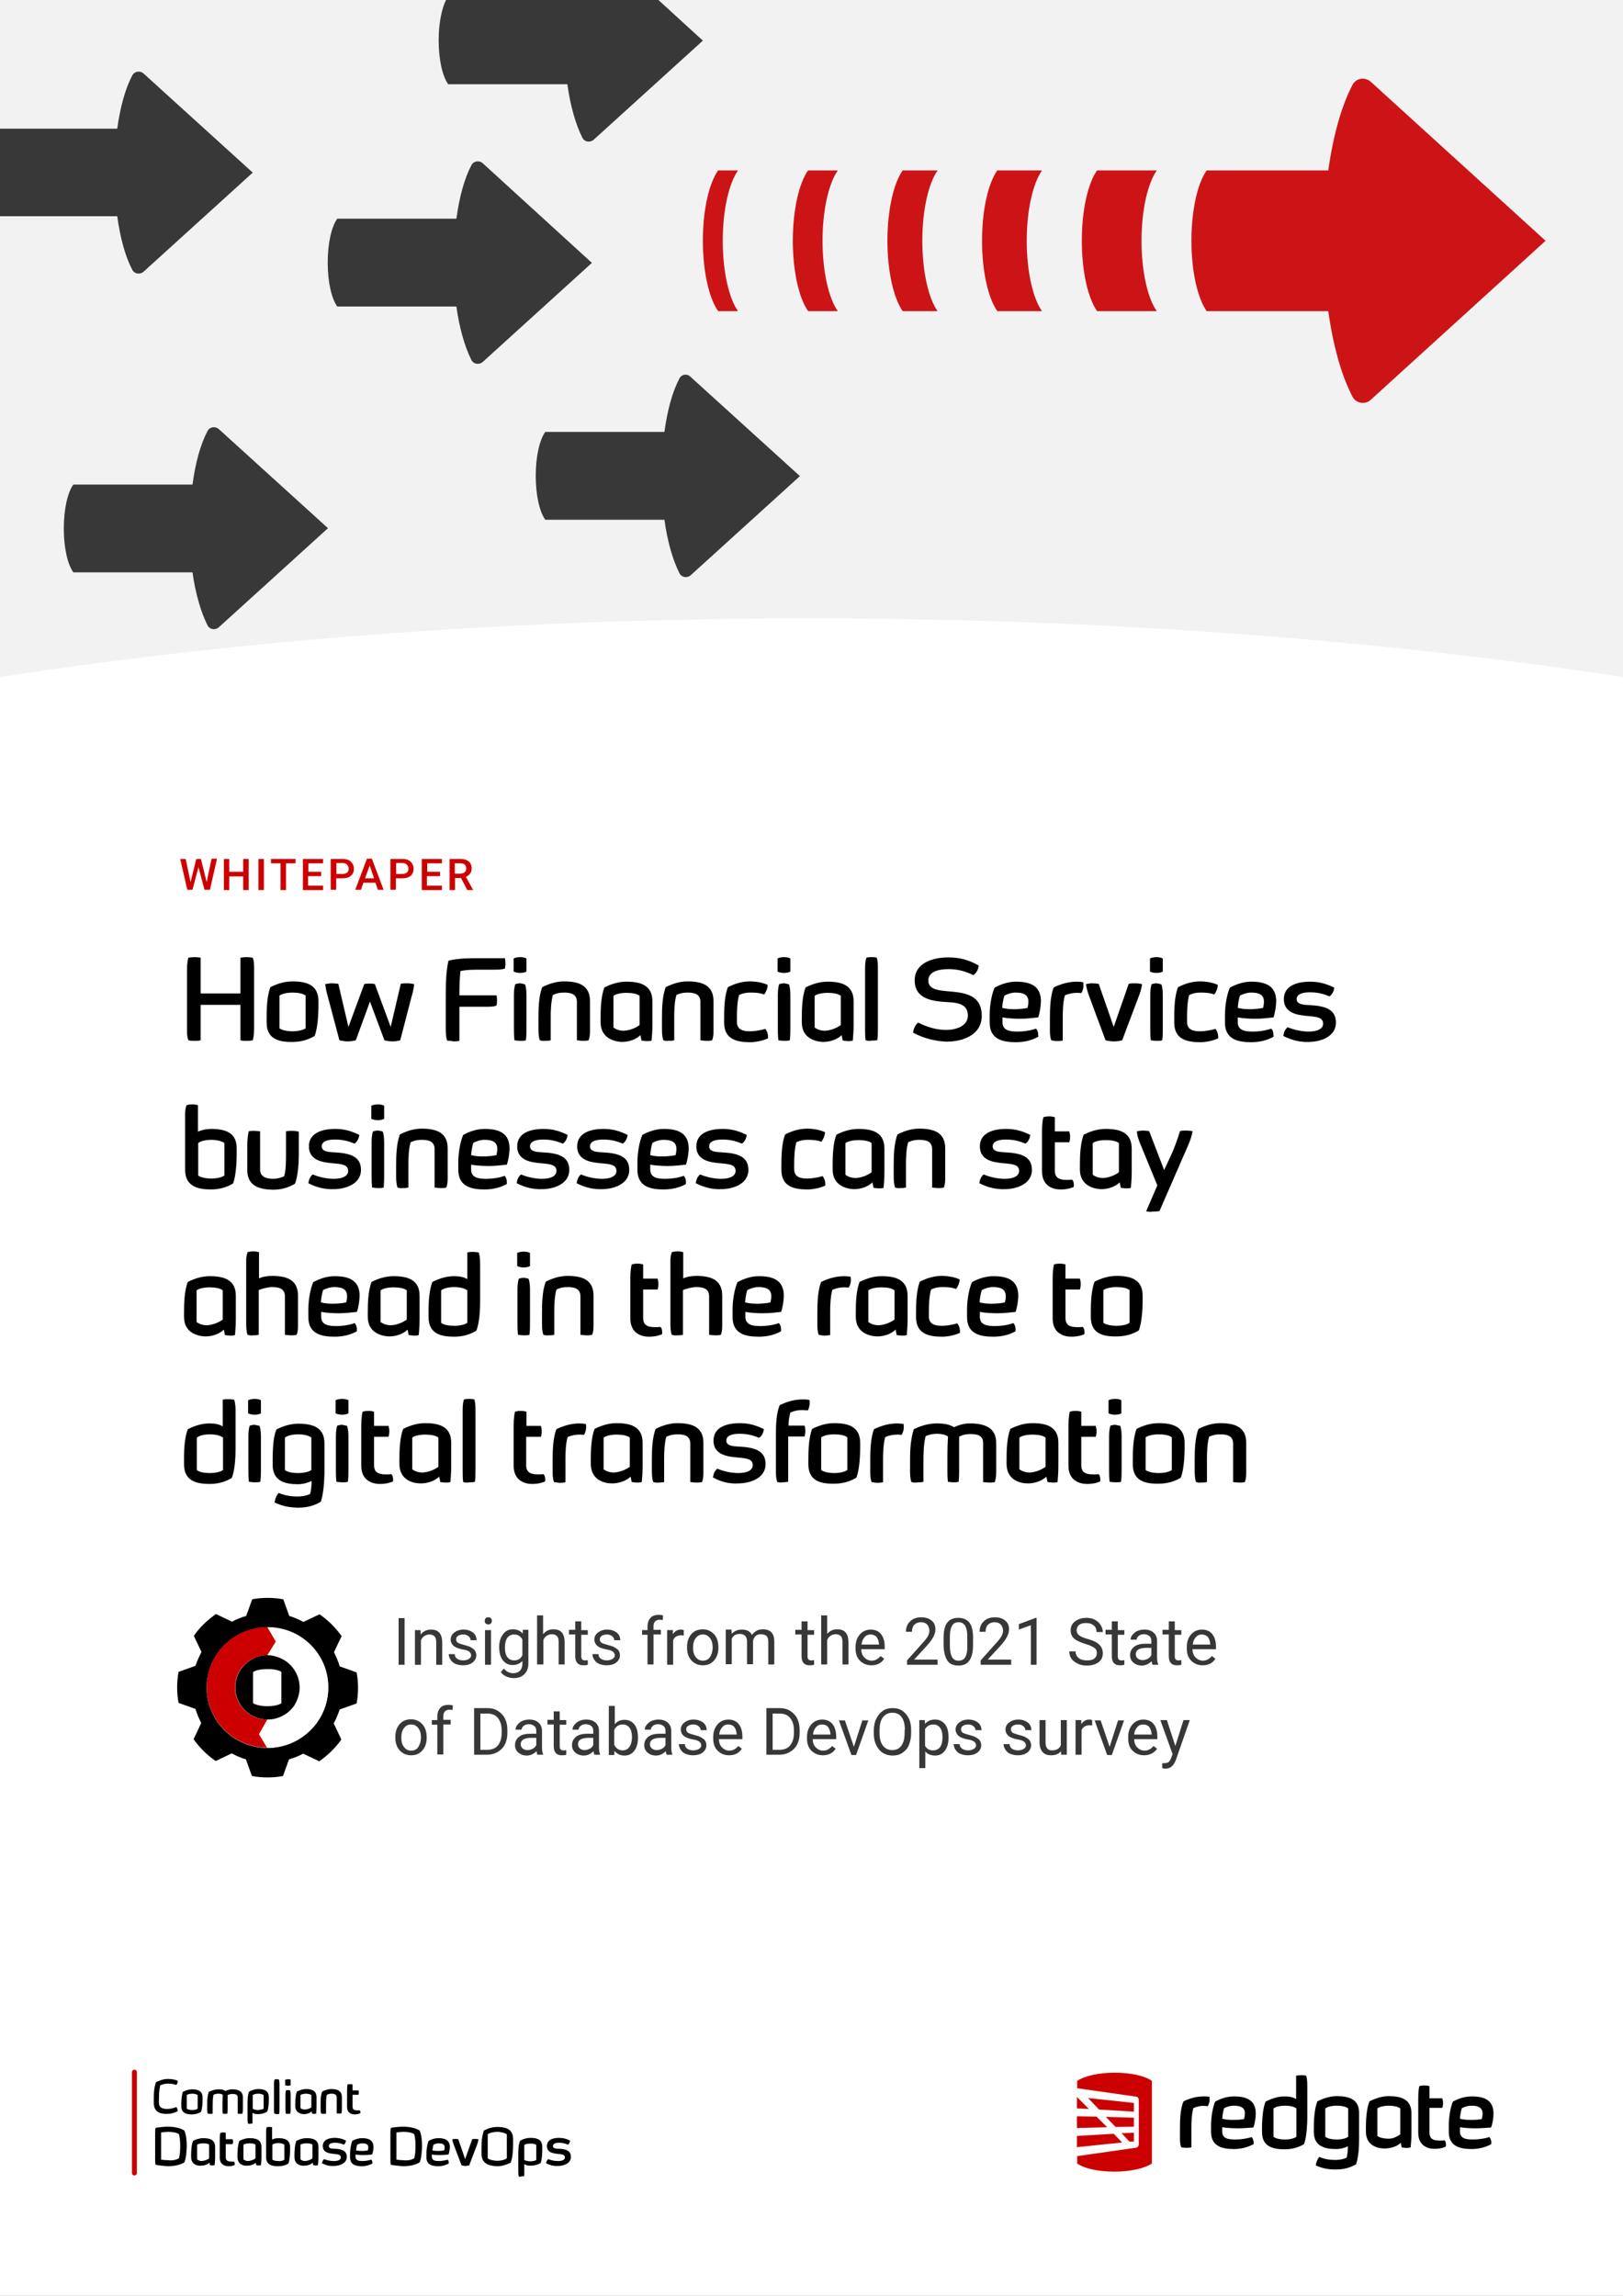 <?xml version="1.0" encoding="utf-8"?>
<!-- Generator: Adobe Illustrator 24.0.3, SVG Export Plug-In . SVG Version: 6.00 Build 0)  -->
<svg version="1.1" id="Layer_1" xmlns="http://www.w3.org/2000/svg" xmlns:xlink="http://www.w3.org/1999/xlink" x="0px" y="0px"
	 viewBox="0 0 595.3 841.9" style="enable-background:new 0 0 595.3 841.9;" xml:space="preserve">
<rect x="0" y="0" width="595.3" height="841.9" fill="#808080" stroke="none"/>
<style type="text/css">
	.st0{fill:#F2F2F2;}
	.st1{fill:#FFFFFF;}
	.st2{fill:#CC0000;}
	.st3{fill:#373737;}
	.st4{fill:none;}
	.st5{fill:#CC1417;}
	.st6{fill:#383838;}
</style>
<rect class="st0" width="595.3" height="274.1"/>
<path class="st1" d="M0,248.3v593.6h595.3V248.3c-89.4-13.7-190.4-21.5-297.6-21.5C190.4,226.7,89.4,234.5,0,248.3"/>
<polygon class="st2" points="415.9,776.6 405.6,776.3 409.2,780 415.9,779.9 "/>
<polygon class="st2" points="414.3,785.4 415.9,785.3 415.9,782.1 411.4,782.3 "/>
<polygon class="st2" points="395,787.4 411.6,785.7 408.5,782.5 395,783.3 "/>
<polygon class="st2" points="402.2,776.2 395,776.1 395,780.4 406.1,780.1 "/>
<polygon class="st2" points="403.1,773.6 415.9,774.4 415.9,771.2 399.1,769.4 "/>
<polygon class="st2" points="395,769 395,773.2 399.4,773.4 395,769 "/>
<g>
	<path class="st2" d="M416.8,787.6c0.4-0.1,0.9-0.5,0.9-1.3v-16.1c0-0.8-0.5-1.3-0.9-1.3l-21.7-3.1v-2.7c2.5-1.7,7.7-3,13.7-3
		c6,0,11.2,1.2,13.7,3v30.3c-2.5,1.7-7.7,3-13.7,3c-6,0-11.2-1.2-13.7-3v-2.7L416.8,787.6z"/>
	<path d="M432.8,784v-3.7c0-2.7,0.1-7,1.3-9.7c2.9-1.4,6-2.1,9.5-1.7c0.2,1.3,0,2.4-0.6,3.5c-1.8-0.3-3.5-0.1-5.3,0.7
		c-0.6,2-0.7,5.1-0.7,6.9v7.5c-1.3,0.2-2.2,0.2-3.7,0C432.8,786.3,432.8,785.2,432.8,784"/>
	<path d="M452.6,772.2c-1.2,0-2.4,0.3-3.6,0.9c-0.4,1.1-0.6,2.6-0.7,3.9c1.6,0.4,2.9,0.4,4.3,0.4c1.6,0,2.7-0.1,3.7-0.3
		c0.2-0.7,0.3-1.4,0.3-2C456.7,772.7,454.7,772.2,452.6,772.2 M454,780.5c-1.5,0-4-0.1-5.7-0.4v1.6c0,2.8,2.7,2.9,5,2.9
		c1.6,0,4-0.3,5.8-0.9c0.6,0.8,0.8,1.6,0.7,2.6c-2,1.1-4.5,1.8-7.2,1.8c-4.5,0-8.4-1.1-8.4-6.3v-2.4c0-2.6,0.5-6.3,1.5-8.7
		c2.4-1.3,4.7-1.9,6.9-1.9c4.7,0,8,1.4,8,6.3c0,1.2-0.3,3.8-0.9,5.1C458.2,780.3,456.1,780.5,454,780.5"/>
	<path d="M539.8,772.2c-1.2,0-2.4,0.3-3.6,0.9c-0.4,1.1-0.6,2.6-0.7,3.9c1.6,0.4,2.9,0.4,4.3,0.4c1.6,0,2.7-0.1,3.7-0.3
		c0.2-0.7,0.3-1.4,0.3-2C543.8,772.7,541.8,772.2,539.8,772.2 M541.2,780.5c-1.5,0-4-0.1-5.7-0.4v1.6c0,2.8,2.7,2.9,5,2.9
		c1.6,0,4-0.3,5.8-0.9c0.6,0.8,0.8,1.6,0.7,2.6c-2,1.1-4.5,1.8-7.2,1.8c-4.5,0-8.4-1.1-8.4-6.3v-2.4c0-2.6,0.5-6.3,1.5-8.7
		c2.4-1.3,4.7-1.9,6.9-1.9c4.7,0,8,1.4,8,6.3c0,1.2-0.3,3.8-0.9,5.1C545.4,780.3,543.2,780.5,541.2,780.5"/>
	<path d="M529.8,784.9c-0.8,0.1-1,0.1-1.3,0.1c-2.1,0-4.2-0.1-4.2-3v-9h4.7c0.4-1.1,0.4-2.3,0-3.5h-4.7V765c-1.3-0.3-2.5-0.3-3.7,0
		c-0.4,1.7-0.4,3.6-0.4,5.3v11.9c0,4.7,3.6,5.8,5.6,5.8c2.5,0.1,3.9-0.5,4.5-0.8c0,0,0.2-0.5,0-1.3
		C530.2,785.1,529.8,784.9,529.8,784.9"/>
	<path d="M494.5,783.6c-0.8,0.6-2.4,1-4.2,1c-1.9,0-3.5-0.4-4.2-1v-10.4c0.8-0.6,2.4-1,4.2-1c1.9,0,3.5,0.4,4.2,1V783.6z
		 M490.3,768.7c-2.2,0-4.4,0.6-7.1,1.9c-1.1,2.7-1.3,7-1.3,9.7v1.5c0,5.2,3.8,6.3,8.2,6.3c1.6,0,3-0.4,4.3-1c0,1.5-0.2,3.4-0.5,4.2
		c-1.1,0.5-2.6,0.8-3.9,0.8c-1.7,0-3.7-0.1-6.1-1.1c-0.7,0.8-1.1,1.9-1.3,3.1c2.7,1.2,4.7,1.5,7.4,1.5c3.4,0,5.6-0.9,7.4-1.9
		c0.8-2.5,1.1-5.7,1.1-8.8V775C498.6,769.9,494.9,768.7,490.3,768.7"/>
	<path d="M513.6,782.7c-0.8,0.6-2.4,1.6-4.2,1.6s-3.5-0.4-4.2-1v-10.1c0.8-0.6,2.4-1,4.2-1s3.5,0.4,4.2,1V782.7z M509.4,768.7
		c-2.2,0-4.4,0.6-7.1,1.9c-1.1,2.7-1.3,7-1.3,9.7v1.4c0,5.2,4.4,6.2,6.8,6.2c2.4,0,4.7-0.8,6-2.1l0.3,1.7c1.3,0.2,2.2,0.3,3.3,0
		c0.1-1.1,0.3-3,0.3-5V775C517.7,769.9,514,768.7,509.4,768.7"/>
	<path d="M475.5,783.6c-0.8,0.6-2.4,1-4.2,1c-1.9,0-3.5-0.4-4.2-1v-10.4c0.8-0.6,2.4-1,4.2-1c1.9,0,3.5,0.4,4.2,1V783.6z
		 M479.1,761.2c-1.4-0.3-2.4-0.2-3.7,0v8.6c-1-0.7-2.5-1-4.2-1c-2.2,0-4.4,0.6-7,1.9c-1,2.4-1.2,6.1-1.3,8.6v2.6
		c0,5.2,3.8,6.3,8.3,6.3c2.7,0,5.1-0.7,7.1-1.9c1.1-2.9,1.2-8.3,1.2-9.4v-11.5C479.5,763.9,479.5,762.5,479.1,761.2"/>
</g>
<g>
	<path class="st3" d="M148.4,610.5h-2.2v-17.1h2.2V610.5z"/>
	<path class="st3" d="M154.2,597.8l0.1,1.6c1-1.2,2.2-1.8,3.8-1.8c2.7,0,4,1.5,4.1,4.5v8.4h-2.2v-8.4c0-0.9-0.2-1.6-0.6-2
		s-1-0.7-1.9-0.7c-0.7,0-1.3,0.2-1.9,0.6s-0.9,0.9-1.2,1.5v9h-2.2v-12.7H154.2z"/>
	<path class="st3" d="M172.8,607.1c0-0.6-0.2-1-0.7-1.4s-1.2-0.6-2.3-0.8s-2-0.5-2.6-0.8s-1.1-0.7-1.4-1.2s-0.5-1-0.5-1.6
		c0-1,0.4-1.9,1.3-2.6s2-1.1,3.4-1.1c1.4,0,2.6,0.4,3.5,1.1s1.3,1.7,1.3,2.8h-2.2c0-0.6-0.3-1.1-0.8-1.5s-1.1-0.6-1.9-0.6
		c-0.8,0-1.4,0.2-1.9,0.5s-0.7,0.8-0.7,1.3c0,0.5,0.2,0.9,0.6,1.2s1.2,0.5,2.2,0.8s2,0.5,2.6,0.9s1.2,0.7,1.5,1.2s0.5,1,0.5,1.7
		c0,1.1-0.5,2-1.4,2.7s-2.1,1-3.5,1c-1,0-1.9-0.2-2.7-0.5s-1.4-0.9-1.8-1.5s-0.7-1.3-0.7-2.1h2.2c0,0.7,0.3,1.3,0.9,1.7
		s1.3,0.6,2.2,0.6c0.8,0,1.5-0.2,2-0.5S172.8,607.7,172.8,607.1z"/>
	<path class="st3" d="M177.8,594.4c0-0.4,0.1-0.6,0.3-0.9s0.5-0.4,1-0.4s0.7,0.1,1,0.4s0.3,0.5,0.3,0.9s-0.1,0.6-0.3,0.9
		s-0.5,0.4-1,0.4s-0.7-0.1-1-0.4S177.8,594.8,177.8,594.4z M180.1,610.5h-2.2v-12.7h2.2V610.5z"/>
	<path class="st3" d="M183.1,604c0-2,0.5-3.5,1.4-4.7s2.1-1.8,3.6-1.8c1.5,0,2.8,0.5,3.6,1.6l0.1-1.4h2v12.4c0,1.6-0.5,2.9-1.5,3.9
		s-2.3,1.4-3.9,1.4c-0.9,0-1.8-0.2-2.7-0.6s-1.5-0.9-2-1.6l1.1-1.3c0.9,1.1,2.1,1.7,3.4,1.7c1.1,0,1.9-0.3,2.5-0.9s0.9-1.4,0.9-2.5
		v-1.1c-0.9,1-2.1,1.5-3.6,1.5c-1.5,0-2.7-0.6-3.6-1.8S183.1,606.1,183.1,604z M185.2,604.3c0,1.4,0.3,2.6,0.9,3.4s1.4,1.2,2.5,1.2
		c1.4,0,2.4-0.6,3-1.9v-5.8c-0.7-1.2-1.7-1.8-3-1.8c-1.1,0-1.9,0.4-2.5,1.2S185.2,602.7,185.2,604.3z"/>
	<path class="st3" d="M199.2,599.3c1-1.2,2.2-1.8,3.8-1.8c2.7,0,4,1.5,4.1,4.5v8.4h-2.2v-8.4c0-0.9-0.2-1.6-0.6-2s-1-0.7-1.9-0.7
		c-0.7,0-1.3,0.2-1.9,0.6s-0.9,0.9-1.2,1.5v9H197v-18h2.2V599.3z"/>
	<path class="st3" d="M213.2,594.7v3.1h2.4v1.7h-2.4v7.9c0,0.5,0.1,0.9,0.3,1.1c0.2,0.3,0.6,0.4,1.1,0.4c0.2,0,0.6,0,1-0.1v1.7
		c-0.6,0.2-1.1,0.2-1.7,0.2c-1,0-1.7-0.3-2.2-0.9s-0.7-1.4-0.7-2.5v-7.9h-2.3v-1.7h2.3v-3.1H213.2z"/>
	<path class="st3" d="M225.5,607.1c0-0.6-0.2-1-0.7-1.4s-1.2-0.6-2.3-0.8s-2-0.5-2.6-0.8s-1.1-0.7-1.4-1.2s-0.5-1-0.5-1.6
		c0-1,0.4-1.9,1.3-2.6s2-1.1,3.4-1.1c1.4,0,2.6,0.4,3.5,1.1s1.3,1.7,1.3,2.8h-2.2c0-0.6-0.3-1.1-0.8-1.5s-1.1-0.6-1.9-0.6
		c-0.8,0-1.4,0.2-1.9,0.5s-0.7,0.8-0.7,1.3c0,0.5,0.2,0.9,0.6,1.2s1.2,0.5,2.2,0.8s2,0.5,2.6,0.9s1.2,0.7,1.5,1.2s0.5,1,0.5,1.7
		c0,1.1-0.5,2-1.4,2.7s-2.1,1-3.5,1c-1,0-1.9-0.2-2.7-0.5s-1.4-0.9-1.8-1.5s-0.7-1.3-0.7-2.1h2.2c0,0.7,0.3,1.3,0.9,1.7
		s1.3,0.6,2.2,0.6c0.8,0,1.5-0.2,2-0.5S225.5,607.7,225.5,607.1z"/>
	<path class="st3" d="M237.5,610.5v-11h-2v-1.7h2v-1.3c0-1.4,0.4-2.4,1.1-3.2s1.8-1.1,3.1-1.1c0.5,0,1,0.1,1.5,0.2l-0.1,1.7
		c-0.4-0.1-0.8-0.1-1.2-0.1c-0.7,0-1.2,0.2-1.6,0.6s-0.6,1-0.6,1.8v1.3h2.7v1.7h-2.7v11H237.5z"/>
	<path class="st3" d="M250.9,599.8c-0.3-0.1-0.7-0.1-1.1-0.1c-1.4,0-2.4,0.6-2.9,1.8v9h-2.2v-12.7h2.1l0,1.5c0.7-1.1,1.7-1.7,3-1.7
		c0.4,0,0.7,0.1,1,0.2V599.8z"/>
	<path class="st3" d="M252,604c0-1.2,0.2-2.4,0.7-3.4s1.2-1.8,2-2.3s1.9-0.8,3-0.8c1.7,0,3.1,0.6,4.2,1.8s1.6,2.8,1.6,4.8v0.2
		c0,1.2-0.2,2.3-0.7,3.3s-1.1,1.7-2,2.3s-1.9,0.8-3,0.8c-1.7,0-3.1-0.6-4.2-1.8s-1.6-2.8-1.6-4.7V604z M254.2,604.3
		c0,1.4,0.3,2.5,1,3.4s1.5,1.3,2.6,1.3c1.1,0,2-0.4,2.6-1.3s1-2.1,1-3.6c0-1.4-0.3-2.5-1-3.4s-1.5-1.3-2.6-1.3
		c-1.1,0-1.9,0.4-2.6,1.3S254.2,602.7,254.2,604.3z"/>
	<path class="st3" d="M268.3,597.8l0.1,1.4c0.9-1.1,2.2-1.6,3.8-1.6c1.8,0,3,0.7,3.6,2c0.4-0.6,1-1.1,1.6-1.5s1.5-0.6,2.4-0.6
		c2.8,0,4.2,1.5,4.2,4.4v8.5h-2.2v-8.4c0-0.9-0.2-1.6-0.6-2s-1.1-0.7-2.1-0.7c-0.8,0-1.5,0.2-2,0.7s-0.8,1.1-0.9,1.9v8.4h-2.2v-8.3
		c0-1.8-0.9-2.8-2.7-2.8c-1.4,0-2.4,0.6-2.9,1.8v9.3h-2.2v-12.7H268.3z"/>
	<path class="st3" d="M296.2,594.7v3.1h2.4v1.7h-2.4v7.9c0,0.5,0.1,0.9,0.3,1.1c0.2,0.3,0.6,0.4,1.1,0.4c0.2,0,0.6,0,1-0.1v1.7
		c-0.6,0.2-1.1,0.2-1.7,0.2c-1,0-1.7-0.3-2.2-0.9s-0.7-1.4-0.7-2.5v-7.9h-2.3v-1.7h2.3v-3.1H296.2z"/>
	<path class="st3" d="M303.3,599.3c1-1.2,2.2-1.8,3.8-1.8c2.7,0,4,1.5,4.1,4.5v8.4h-2.2v-8.4c0-0.9-0.2-1.6-0.6-2s-1-0.7-1.9-0.7
		c-0.7,0-1.3,0.2-1.9,0.6s-0.9,0.9-1.2,1.5v9h-2.2v-18h2.2V599.3z"/>
	<path class="st3" d="M319.6,610.7c-1.7,0-3.1-0.6-4.2-1.7s-1.6-2.6-1.6-4.5v-0.4c0-1.3,0.2-2.4,0.7-3.4s1.2-1.8,2-2.3
		s1.8-0.8,2.8-0.8c1.6,0,2.9,0.5,3.8,1.6s1.4,2.6,1.4,4.7v0.9h-8.6c0,1.2,0.4,2.3,1.1,3s1.6,1.2,2.7,1.2c0.8,0,1.4-0.2,1.9-0.5
		s1-0.7,1.4-1.2l1.3,1C323.3,609.9,321.7,610.7,319.6,610.7z M319.3,599.4c-0.9,0-1.6,0.3-2.2,1s-1,1.5-1.1,2.7h6.4v-0.2
		c-0.1-1.1-0.4-2-0.9-2.6S320.2,599.4,319.3,599.4z"/>
	<path class="st3" d="M343.9,610.5h-11.2v-1.6l5.9-6.6c0.9-1,1.5-1.8,1.8-2.4s0.5-1.3,0.5-1.9c0-0.9-0.3-1.6-0.8-2.2
		s-1.3-0.9-2.2-0.9c-1.1,0-1.9,0.3-2.5,0.9s-0.9,1.5-0.9,2.6h-2.2c0-1.6,0.5-2.8,1.5-3.8s2.4-1.5,4.1-1.5c1.6,0,2.8,0.4,3.8,1.2
		s1.4,1.9,1.4,3.3c0,1.7-1.1,3.7-3.2,6l-4.6,5h8.6V610.5z"/>
	<path class="st3" d="M356.9,603.2c0,2.5-0.4,4.4-1.3,5.7s-2.2,1.9-4.1,1.9c-1.8,0-3.2-0.6-4-1.8s-1.3-3-1.4-5.4v-2.9
		c0-2.5,0.4-4.4,1.3-5.6s2.2-1.8,4.1-1.8c1.8,0,3.2,0.6,4.1,1.8s1.3,3,1.3,5.4V603.2z M354.8,600.2c0-1.8-0.3-3.2-0.8-4
		s-1.3-1.3-2.4-1.3c-1.1,0-1.9,0.4-2.4,1.3s-0.8,2.1-0.8,3.9v3.5c0,1.8,0.3,3.2,0.8,4.1s1.3,1.3,2.4,1.3c1.1,0,1.9-0.4,2.4-1.2
		s0.8-2.1,0.8-3.9V600.2z"/>
	<path class="st3" d="M370.9,610.5h-11.2v-1.6l5.9-6.6c0.9-1,1.5-1.8,1.8-2.4s0.5-1.3,0.5-1.9c0-0.9-0.3-1.6-0.8-2.2
		s-1.3-0.9-2.2-0.9c-1.1,0-1.9,0.3-2.5,0.9s-0.9,1.5-0.9,2.6h-2.2c0-1.6,0.5-2.8,1.5-3.8s2.4-1.5,4.1-1.5c1.6,0,2.8,0.4,3.8,1.2
		s1.4,1.9,1.4,3.3c0,1.7-1.1,3.7-3.2,6l-4.6,5h8.6V610.5z"/>
	<path class="st3" d="M380.3,610.5h-2.2V596l-4.4,1.6v-2l6.2-2.3h0.3V610.5z"/>
	<path class="st3" d="M398.2,602.9c-1.9-0.6-3.3-1.2-4.2-2s-1.3-1.8-1.3-3c0-1.3,0.5-2.5,1.6-3.3s2.5-1.3,4.2-1.3
		c1.2,0,2.2,0.2,3.1,0.7s1.6,1.1,2.1,1.9s0.8,1.7,0.8,2.6h-2.3c0-1-0.3-1.8-1-2.4s-1.6-0.9-2.8-0.9c-1.1,0-2,0.2-2.6,0.7
		c-0.6,0.5-0.9,1.2-0.9,2c0,0.7,0.3,1.3,0.9,1.8c0.6,0.5,1.6,0.9,3,1.3s2.5,0.8,3.3,1.3s1.4,1,1.8,1.7s0.6,1.4,0.6,2.3
		c0,1.4-0.5,2.5-1.6,3.3s-2.5,1.2-4.3,1.2c-1.2,0-2.3-0.2-3.3-0.7s-1.8-1.1-2.3-1.8s-0.8-1.7-0.8-2.7h2.3c0,1,0.4,1.8,1.1,2.4
		s1.8,0.9,3.1,0.9c1.2,0,2.1-0.2,2.7-0.7s0.9-1.1,0.9-2s-0.3-1.5-0.9-1.9S399.7,603.3,398.2,602.9z"/>
	<path class="st3" d="M410,594.7v3.1h2.4v1.7H410v7.9c0,0.5,0.1,0.9,0.3,1.1c0.2,0.3,0.6,0.4,1.1,0.4c0.2,0,0.6,0,1-0.1v1.7
		c-0.6,0.2-1.1,0.2-1.7,0.2c-1,0-1.7-0.3-2.2-0.9s-0.7-1.4-0.7-2.5v-7.9h-2.3v-1.7h2.3v-3.1H410z"/>
	<path class="st3" d="M422.7,610.5c-0.1-0.2-0.2-0.7-0.3-1.3c-1,1-2.2,1.6-3.6,1.6c-1.2,0-2.3-0.4-3.1-1.1s-1.2-1.6-1.2-2.7
		c0-1.3,0.5-2.3,1.5-3.1s2.4-1.1,4.2-1.1h2.1v-1c0-0.8-0.2-1.4-0.7-1.8s-1.1-0.7-2-0.7c-0.8,0-1.4,0.2-1.9,0.6s-0.8,0.9-0.8,1.4
		h-2.2c0-0.6,0.2-1.2,0.7-1.8s1.1-1.1,1.8-1.4s1.6-0.5,2.5-0.5c1.5,0,2.6,0.4,3.4,1.1s1.3,1.7,1.3,3v5.8c0,1.2,0.1,2.1,0.4,2.8v0.2
		H422.7z M419.1,608.8c0.7,0,1.3-0.2,1.9-0.5s1.1-0.8,1.3-1.4v-2.6h-1.7c-2.7,0-4,0.8-4,2.3c0,0.7,0.2,1.2,0.7,1.6
		S418.4,608.8,419.1,608.8z"/>
	<path class="st3" d="M430.9,594.7v3.1h2.4v1.7h-2.4v7.9c0,0.5,0.1,0.9,0.3,1.1c0.2,0.3,0.6,0.4,1.1,0.4c0.2,0,0.6,0,1-0.1v1.7
		c-0.6,0.2-1.1,0.2-1.7,0.2c-1,0-1.7-0.3-2.2-0.9s-0.7-1.4-0.7-2.5v-7.9h-2.3v-1.7h2.3v-3.1H430.9z"/>
	<path class="st3" d="M441.1,610.7c-1.7,0-3.1-0.6-4.2-1.7s-1.6-2.6-1.6-4.5v-0.4c0-1.3,0.2-2.4,0.7-3.4s1.2-1.8,2-2.3
		s1.8-0.8,2.8-0.8c1.6,0,2.9,0.5,3.8,1.6s1.4,2.6,1.4,4.7v0.9h-8.6c0,1.2,0.4,2.3,1.1,3s1.6,1.2,2.7,1.2c0.8,0,1.4-0.2,1.9-0.5
		s1-0.7,1.4-1.2l1.3,1C444.8,609.9,443.2,610.7,441.1,610.7z M440.8,599.4c-0.9,0-1.6,0.3-2.2,1s-1,1.5-1.1,2.7h6.4v-0.2
		c-0.1-1.1-0.4-2-0.9-2.6S441.7,599.4,440.8,599.4z"/>
</g>
<g>
	<path class="st3" d="M145,637c0-1.2,0.2-2.4,0.7-3.4s1.2-1.8,2-2.3s1.9-0.8,3-0.8c1.7,0,3.1,0.6,4.2,1.8s1.6,2.8,1.6,4.8v0.2
		c0,1.2-0.2,2.3-0.7,3.3s-1.1,1.7-2,2.3s-1.9,0.8-3,0.8c-1.7,0-3.1-0.6-4.2-1.8s-1.6-2.8-1.6-4.7V637z M147.2,637.3
		c0,1.4,0.3,2.5,1,3.4s1.5,1.3,2.6,1.3c1.1,0,2-0.4,2.6-1.3s1-2.1,1-3.6c0-1.4-0.3-2.5-1-3.4s-1.5-1.3-2.6-1.3
		c-1.1,0-1.9,0.4-2.6,1.3S147.2,635.7,147.2,637.3z"/>
	<path class="st3" d="M160.4,643.5v-11h-2v-1.7h2v-1.3c0-1.4,0.4-2.4,1.1-3.2s1.8-1.1,3.1-1.1c0.5,0,1,0.1,1.5,0.2l-0.1,1.7
		c-0.4-0.1-0.8-0.1-1.2-0.1c-0.7,0-1.2,0.2-1.6,0.6s-0.6,1-0.6,1.8v1.3h2.7v1.7h-2.7v11H160.4z"/>
	<path class="st3" d="M173.9,643.5v-17.1h4.8c1.5,0,2.8,0.3,3.9,1s2,1.6,2.6,2.8s0.9,2.6,0.9,4.2v1.1c0,1.6-0.3,3-0.9,4.2
		s-1.5,2.1-2.7,2.8s-2.5,1-4,1H173.9z M176.2,628.3v13.4h2.4c1.7,0,3.1-0.5,4-1.6s1.4-2.6,1.4-4.6v-1c0-1.9-0.5-3.4-1.4-4.5
		c-0.9-1.1-2.2-1.6-3.9-1.6H176.2z"/>
	<path class="st3" d="M197.1,643.5c-0.1-0.2-0.2-0.7-0.3-1.3c-1,1-2.2,1.6-3.6,1.6c-1.2,0-2.3-0.4-3.1-1.1s-1.2-1.6-1.2-2.7
		c0-1.3,0.5-2.3,1.5-3.1s2.4-1.1,4.2-1.1h2.1v-1c0-0.8-0.2-1.4-0.7-1.8s-1.1-0.7-2-0.7c-0.8,0-1.4,0.2-1.9,0.6s-0.8,0.9-0.8,1.4
		h-2.2c0-0.6,0.2-1.2,0.7-1.8s1.1-1.1,1.8-1.4s1.6-0.5,2.5-0.5c1.5,0,2.6,0.4,3.4,1.1s1.3,1.7,1.3,3v5.8c0,1.2,0.1,2.1,0.4,2.8v0.2
		H197.1z M193.5,641.8c0.7,0,1.3-0.2,1.9-0.5s1.1-0.8,1.3-1.4v-2.6h-1.7c-2.7,0-4,0.8-4,2.3c0,0.7,0.2,1.2,0.7,1.6
		S192.8,641.8,193.5,641.8z"/>
	<path class="st3" d="M205.3,627.7v3.1h2.4v1.7h-2.4v7.9c0,0.5,0.1,0.9,0.3,1.1c0.2,0.3,0.6,0.4,1.1,0.4c0.2,0,0.6,0,1-0.1v1.7
		c-0.6,0.2-1.1,0.2-1.7,0.2c-1,0-1.7-0.3-2.2-0.9s-0.7-1.4-0.7-2.5v-7.9h-2.3v-1.7h2.3v-3.1H205.3z"/>
	<path class="st3" d="M218,643.5c-0.1-0.2-0.2-0.7-0.3-1.3c-1,1-2.2,1.6-3.6,1.6c-1.2,0-2.3-0.4-3.1-1.1s-1.2-1.6-1.2-2.7
		c0-1.3,0.5-2.3,1.5-3.1s2.4-1.1,4.2-1.1h2.1v-1c0-0.8-0.2-1.4-0.7-1.8s-1.1-0.7-2-0.7c-0.8,0-1.4,0.2-1.9,0.6s-0.8,0.9-0.8,1.4
		h-2.2c0-0.6,0.2-1.2,0.7-1.8s1.1-1.1,1.8-1.4s1.6-0.5,2.5-0.5c1.5,0,2.6,0.4,3.4,1.1s1.3,1.7,1.3,3v5.8c0,1.2,0.1,2.1,0.4,2.8v0.2
		H218z M214.4,641.8c0.7,0,1.3-0.2,1.9-0.5s1.1-0.8,1.3-1.4v-2.6H216c-2.7,0-4,0.8-4,2.3c0,0.7,0.2,1.2,0.7,1.6
		S213.7,641.8,214.4,641.8z"/>
	<path class="st3" d="M234,637.3c0,1.9-0.4,3.5-1.3,4.7s-2.1,1.8-3.6,1.8c-1.6,0-2.8-0.6-3.7-1.7l-0.1,1.5h-2v-18h2.2v6.7
		c0.9-1.1,2.1-1.6,3.6-1.6s2.7,0.6,3.6,1.7s1.3,2.8,1.3,4.8V637.3z M231.8,637c0-1.5-0.3-2.6-0.9-3.4s-1.4-1.2-2.5-1.2
		c-1.4,0-2.5,0.7-3.1,2v5.5c0.7,1.3,1.7,2,3.1,2c1,0,1.8-0.4,2.4-1.2S231.8,638.7,231.8,637z"/>
	<path class="st3" d="M244.5,643.5c-0.1-0.2-0.2-0.7-0.3-1.3c-1,1-2.2,1.6-3.6,1.6c-1.2,0-2.3-0.4-3.1-1.1s-1.2-1.6-1.2-2.7
		c0-1.3,0.5-2.3,1.5-3.1s2.4-1.1,4.2-1.1h2.1v-1c0-0.8-0.2-1.4-0.7-1.8s-1.1-0.7-2-0.7c-0.8,0-1.4,0.2-1.9,0.6s-0.8,0.9-0.8,1.4
		h-2.2c0-0.6,0.2-1.2,0.7-1.8s1.1-1.1,1.8-1.4s1.6-0.5,2.5-0.5c1.5,0,2.6,0.4,3.4,1.1s1.3,1.7,1.3,3v5.8c0,1.2,0.1,2.1,0.4,2.8v0.2
		H244.5z M240.9,641.8c0.7,0,1.3-0.2,1.9-0.5s1.1-0.8,1.3-1.4v-2.6h-1.7c-2.7,0-4,0.8-4,2.3c0,0.7,0.2,1.2,0.7,1.6
		S240.2,641.8,240.9,641.8z"/>
	<path class="st3" d="M257.2,640.1c0-0.6-0.2-1-0.7-1.4s-1.2-0.6-2.3-0.8s-2-0.5-2.6-0.8s-1.1-0.7-1.4-1.2s-0.5-1-0.5-1.6
		c0-1,0.4-1.9,1.3-2.6s2-1.1,3.4-1.1c1.4,0,2.6,0.4,3.5,1.1s1.3,1.7,1.3,2.8H257c0-0.6-0.3-1.1-0.8-1.5s-1.1-0.6-1.9-0.6
		c-0.8,0-1.4,0.2-1.9,0.5s-0.7,0.8-0.7,1.3c0,0.5,0.2,0.9,0.6,1.2s1.2,0.5,2.2,0.8s2,0.5,2.6,0.9s1.2,0.7,1.5,1.2s0.5,1,0.5,1.7
		c0,1.1-0.5,2-1.4,2.7s-2.1,1-3.5,1c-1,0-1.9-0.2-2.7-0.5s-1.4-0.9-1.8-1.5s-0.7-1.3-0.7-2.1h2.2c0,0.7,0.3,1.3,0.9,1.7
		s1.3,0.6,2.2,0.6c0.8,0,1.5-0.2,2-0.5S257.2,640.7,257.2,640.1z"/>
	<path class="st3" d="M267.4,643.7c-1.7,0-3.1-0.6-4.2-1.7s-1.6-2.6-1.6-4.5v-0.4c0-1.3,0.2-2.4,0.7-3.4s1.2-1.8,2-2.3
		s1.8-0.8,2.8-0.8c1.6,0,2.9,0.5,3.8,1.6s1.4,2.6,1.4,4.7v0.9h-8.6c0,1.2,0.4,2.3,1.1,3s1.6,1.2,2.7,1.2c0.8,0,1.4-0.2,1.9-0.5
		s1-0.7,1.4-1.2l1.3,1C271.1,642.9,269.5,643.7,267.4,643.7z M267.1,632.4c-0.9,0-1.6,0.3-2.2,1s-1,1.5-1.1,2.7h6.4v-0.2
		c-0.1-1.1-0.4-2-0.9-2.6S268,632.4,267.1,632.4z"/>
	<path class="st3" d="M281.1,643.5v-17.1h4.8c1.5,0,2.8,0.3,3.9,1s2,1.6,2.6,2.8s0.9,2.6,0.9,4.2v1.1c0,1.6-0.3,3-0.9,4.2
		s-1.5,2.1-2.7,2.8s-2.5,1-4,1H281.1z M283.4,628.3v13.4h2.4c1.7,0,3.1-0.5,4-1.6s1.4-2.6,1.4-4.6v-1c0-1.9-0.5-3.4-1.4-4.5
		c-0.9-1.1-2.2-1.6-3.9-1.6H283.4z"/>
	<path class="st3" d="M301.8,643.7c-1.7,0-3.1-0.6-4.2-1.7c-1.1-1.1-1.6-2.6-1.6-4.5v-0.4c0-1.3,0.2-2.4,0.7-3.4
		c0.5-1,1.2-1.8,2-2.3s1.8-0.8,2.8-0.8c1.6,0,2.9,0.5,3.8,1.6s1.4,2.6,1.4,4.7v0.9h-8.6c0,1.2,0.4,2.3,1.1,3s1.6,1.2,2.7,1.2
		c0.8,0,1.4-0.2,1.9-0.5s1-0.7,1.4-1.2l1.3,1C305.5,642.9,303.9,643.7,301.8,643.7z M301.5,632.4c-0.9,0-1.6,0.3-2.2,1
		s-1,1.5-1.1,2.7h6.4v-0.2c-0.1-1.1-0.4-2-0.9-2.6S302.4,632.4,301.5,632.4z"/>
	<path class="st3" d="M313.2,640.6l3.1-9.7h2.2l-4.5,12.7h-1.7l-4.6-12.7h2.2L313.2,640.6z"/>
	<path class="st3" d="M334.2,635.5c0,1.7-0.3,3.1-0.8,4.4s-1.4,2.2-2.4,2.9s-2.2,1-3.6,1c-1.3,0-2.5-0.3-3.6-1s-1.8-1.6-2.4-2.8
		s-0.9-2.6-0.9-4.2v-1.2c0-1.6,0.3-3.1,0.9-4.3s1.4-2.2,2.4-2.9s2.2-1,3.6-1c1.4,0,2.6,0.3,3.6,1s1.8,1.6,2.4,2.9s0.8,2.7,0.8,4.4
		V635.5z M331.9,634.4c0-2-0.4-3.6-1.2-4.7s-1.9-1.6-3.4-1.6c-1.4,0-2.5,0.5-3.4,1.6s-1.2,2.6-1.3,4.5v1.3c0,2,0.4,3.5,1.2,4.6
		s2,1.7,3.4,1.7c1.5,0,2.6-0.5,3.4-1.6s1.2-2.6,1.2-4.6V634.4z"/>
	<path class="st3" d="M347.9,637.3c0,1.9-0.4,3.5-1.3,4.7s-2.1,1.8-3.6,1.8c-1.5,0-2.8-0.5-3.6-1.5v6.1h-2.2v-17.6h2l0.1,1.4
		c0.9-1.1,2.1-1.6,3.7-1.6c1.5,0,2.7,0.6,3.6,1.7s1.3,2.7,1.3,4.8V637.3z M345.7,637c0-1.4-0.3-2.6-0.9-3.4s-1.4-1.2-2.5-1.2
		c-1.3,0-2.3,0.6-3,1.7v6.1c0.6,1.2,1.6,1.7,3,1.7c1,0,1.9-0.4,2.5-1.2S345.7,638.7,345.7,637z"/>
	<path class="st3" d="M358,640.1c0-0.6-0.2-1-0.7-1.4s-1.2-0.6-2.3-0.8s-2-0.5-2.6-0.8s-1.1-0.7-1.4-1.2s-0.5-1-0.5-1.6
		c0-1,0.4-1.9,1.3-2.6s2-1.1,3.4-1.1c1.4,0,2.6,0.4,3.5,1.1s1.3,1.7,1.3,2.8h-2.2c0-0.6-0.3-1.1-0.8-1.5s-1.1-0.6-1.9-0.6
		c-0.8,0-1.4,0.2-1.9,0.5s-0.7,0.8-0.7,1.3c0,0.5,0.2,0.9,0.6,1.2s1.2,0.5,2.2,0.8s2,0.5,2.6,0.9s1.2,0.7,1.5,1.2s0.5,1,0.5,1.7
		c0,1.1-0.5,2-1.4,2.7s-2.1,1-3.5,1c-1,0-1.9-0.2-2.7-0.5s-1.4-0.9-1.8-1.5s-0.7-1.3-0.7-2.1h2.2c0,0.7,0.3,1.3,0.9,1.7
		s1.3,0.6,2.2,0.6c0.8,0,1.5-0.2,2-0.5S358,640.7,358,640.1z"/>
	<path class="st3" d="M376.3,640.1c0-0.6-0.2-1-0.7-1.4s-1.2-0.6-2.3-0.8s-2-0.5-2.6-0.8s-1.1-0.7-1.4-1.2s-0.5-1-0.5-1.6
		c0-1,0.4-1.9,1.3-2.6s2-1.1,3.4-1.1c1.4,0,2.6,0.4,3.5,1.1s1.3,1.7,1.3,2.8h-2.2c0-0.6-0.3-1.1-0.8-1.5s-1.1-0.6-1.9-0.6
		c-0.8,0-1.4,0.2-1.9,0.5s-0.7,0.8-0.7,1.3c0,0.5,0.2,0.9,0.6,1.2s1.2,0.5,2.2,0.8s2,0.5,2.6,0.9s1.2,0.7,1.5,1.2s0.5,1,0.5,1.7
		c0,1.1-0.5,2-1.4,2.7s-2.1,1-3.5,1c-1,0-1.9-0.2-2.7-0.5s-1.4-0.9-1.8-1.5s-0.7-1.3-0.7-2.1h2.2c0,0.7,0.3,1.3,0.9,1.7
		s1.3,0.6,2.2,0.6c0.8,0,1.5-0.2,2-0.5S376.3,640.7,376.3,640.1z"/>
	<path class="st3" d="M389.2,642.2c-0.8,1-2.1,1.5-3.7,1.5c-1.4,0-2.4-0.4-3.1-1.2s-1.1-1.9-1.1-3.5v-8.2h2.2v8.2
		c0,1.9,0.8,2.9,2.3,2.9c1.7,0,2.8-0.6,3.3-1.9v-9.2h2.2v12.7h-2.1L389.2,642.2z"/>
	<path class="st3" d="M400.7,632.8c-0.3-0.1-0.7-0.1-1.1-0.1c-1.4,0-2.4,0.6-2.9,1.8v9h-2.2v-12.7h2.1l0,1.5c0.7-1.1,1.7-1.7,3-1.7
		c0.4,0,0.7,0.1,1,0.2V632.8z"/>
	<path class="st3" d="M407,640.6l3.1-9.7h2.2l-4.5,12.7h-1.7l-4.6-12.7h2.2L407,640.6z"/>
	<path class="st3" d="M419.6,643.7c-1.7,0-3.1-0.6-4.2-1.7s-1.6-2.6-1.6-4.5v-0.4c0-1.3,0.2-2.4,0.7-3.4s1.2-1.8,2-2.3
		s1.8-0.8,2.8-0.8c1.6,0,2.9,0.5,3.8,1.6s1.4,2.6,1.4,4.7v0.9H416c0,1.2,0.4,2.3,1.1,3s1.6,1.2,2.7,1.2c0.8,0,1.4-0.2,1.9-0.5
		s1-0.7,1.4-1.2l1.3,1C423.3,642.9,421.7,643.7,419.6,643.7z M419.3,632.4c-0.9,0-1.6,0.3-2.2,1s-1,1.5-1.1,2.7h6.4v-0.2
		c-0.1-1.1-0.4-2-0.9-2.6S420.2,632.4,419.3,632.4z"/>
	<path class="st3" d="M431.1,640.3l3-9.5h2.3l-5.1,14.6c-0.8,2.1-2,3.2-3.8,3.2l-0.4,0l-0.8-0.2v-1.8l0.6,0c0.7,0,1.3-0.1,1.7-0.4
		s0.7-0.8,1-1.6l0.5-1.3l-4.5-12.5h2.4L431.1,640.3z"/>
</g>
<g>
	<path d="M56.4,771.2v-1.6c0-1.8,0.1-4.1,0.8-6c1.4-0.7,2.8-1.2,4.4-1.2s2.9,0.3,3.6,0.7c0,0.6-0.2,1.1-0.5,1.5
		c-1-0.3-1.8-0.5-3.2-0.5c-1,0-1.8,0.3-2.7,0.6c-0.2,0.8-0.5,2.1-0.5,4.8v1.6c0,1.9,1.3,2.3,3.1,2.3c0.9,0,2.3-0.3,3.3-0.7
		c0.3,0.4,0.5,1,0.5,1.5c-1.2,0.6-2.3,1-3.8,1C59.6,775.3,56.4,775,56.4,771.2z"/>
	<path d="M66.5,772.4v-0.7c0-1.3,0.1-3.3,0.6-4.6c1.3-0.6,2.3-0.9,3.3-0.9c2.2,0,3.9,0.6,3.9,3v0.7c0,0.4,0,3.2-0.6,4.6
		c-1,0.6-2.1,0.9-3.4,0.9C68.4,775.4,66.5,774.9,66.5,772.4z M72.5,773.3v-5c-0.4-0.3-1.2-0.5-2-0.5c-0.8,0-1.6,0.2-2,0.5v5
		c0.4,0.3,1.2,0.5,2,0.5S72.1,773.6,72.5,773.3z"/>
	<path d="M76.2,775.1c-0.2-0.6-0.2-1.2-0.2-1.8v-2c0-1,0.1-3,0.6-4.2c1.3-0.6,2.4-0.9,3.5-0.9c1,0,1.9,0.1,2.6,0.6
		c0.9-0.4,1.7-0.6,2.4-0.6c2.2,0,4,0.6,4,3v4.1c0,0.6,0,1.1-0.2,1.8c-0.3,0.1-0.5,0.1-0.8,0.1c-0.3,0-0.6,0-0.9-0.1v-5.9
		c0-1.2-1-1.3-2-1.3c-0.5,0-1.1,0.1-1.7,0.4c0,0.8,0,1.8,0,2.6v2.4c0,0.6,0,1.1-0.1,1.8c-0.3,0.1-0.5,0.1-0.8,0.1
		c-0.3,0-0.6,0-0.9-0.1c-0.1-0.6-0.1-1.2-0.1-1.8v-2.4c0-0.9,0.1-1.8,0.1-2.7c-0.4-0.3-1-0.4-1.6-0.4c-0.6,0-1.2,0.1-1.8,0.4
		c-0.3,1.3-0.3,3-0.3,3.9v3c-0.2,0.1-0.5,0.1-0.8,0.1C76.8,775.2,76.5,775.2,76.2,775.1z"/>
	<path d="M91,778.8c-0.2-0.6-0.2-1.2-0.2-1.8v-5.5c0-1.2,0-3.2,0.6-4.5c1.2-0.6,2.3-0.9,3.3-0.9c2.2,0,3.9,0.6,3.9,3v0.7
		c0,0.4,0,3.2-0.6,4.6c-1,0.6-2.1,0.9-3.4,0.9c-0.8,0-1.5-0.1-2-0.5v3.9c-0.3,0.1-0.6,0.1-0.9,0.1C91.6,778.9,91.3,778.8,91,778.8z
		 M96.7,773.3v-5c-0.4-0.3-1.2-0.5-2-0.5s-1.6,0.2-2,0.5v5c0.4,0.3,1.2,0.5,2,0.5C95.5,773.7,96.3,773.6,96.7,773.3z"/>
	<path d="M100.6,775.1c-0.1-0.6-0.1-1.2-0.1-1.7v-9c0-0.6,0-1.2,0.2-1.8c0.3-0.1,0.6-0.1,0.8-0.1c0.2,0,0.5,0,0.8,0.1
		c0.2,0.6,0.2,1.2,0.2,1.8v9c0,0.6,0,1.1-0.1,1.8c-0.3,0.1-0.5,0.1-0.8,0.1C101.2,775.2,100.9,775.2,100.6,775.1z"/>
	<path d="M106.6,762.7v2c-0.2,0.1-0.6,0.2-1,0.2c-0.4,0-0.8-0.1-1-0.2v-2c0.2-0.1,0.6-0.2,1-0.2C106,762.5,106.4,762.5,106.6,762.7z
		 M106.4,766.6c0.2,0.7,0.2,1.3,0.2,1.9v4.6c0,0.6,0,1.3-0.1,2c-0.3,0.1-0.5,0.1-0.8,0.1c-0.3,0-0.6,0-0.9-0.1
		c-0.1-0.7-0.1-1.3-0.1-2v-4.6c0-0.7,0-1.3,0.2-1.9c0.3-0.1,0.5-0.1,0.8-0.1C105.9,766.5,106.1,766.5,106.4,766.6z"/>
	<path d="M108.3,772.3v-0.7c0-1.3,0.1-3.3,0.6-4.6c1.3-0.6,2.3-0.9,3.3-0.9c2.2,0,3.9,0.6,3.9,3v3.6c0,0.9-0.1,1.8-0.1,2.4
		c-0.3,0.1-0.5,0.1-0.7,0.1c-0.3,0-0.5,0-0.8-0.1l-0.2-0.8c-0.6,0.6-1.7,1-2.8,1C110.4,775.3,108.3,774.8,108.3,772.3z M114.2,772.8
		v-4.5c-0.4-0.3-1.2-0.5-2-0.5c-0.8,0-1.6,0.2-2,0.5v4.8c0.4,0.3,1,0.5,1.6,0.5C112.6,773.6,113.6,773.3,114.2,772.8z"/>
	<path d="M117.8,775.1c-0.2-0.6-0.2-1.2-0.2-1.9v-1.6c0-1.3,0-3.3,0.6-4.6c1.2-0.6,2.3-0.9,3.3-0.9c2.2,0,3.9,0.6,3.9,3v4
		c0,0.6,0,1.3-0.2,1.9c-0.3,0.1-0.6,0.1-0.8,0.1c-0.3,0-0.6,0-0.9-0.1v-5.8c0-1.2-1-1.4-1.9-1.4c-0.6,0-1.1,0.1-1.7,0.4
		c-0.3,0.9-0.3,2.4-0.3,3.3v3.6c-0.4,0.1-0.6,0.1-0.9,0.1C118.4,775.2,118.1,775.2,117.8,775.1z"/>
	<path d="M127.3,772.6v-5.7c0-0.8,0-1.7,0.2-2.5c0.3-0.1,0.6-0.1,0.9-0.1c0.3,0,0.6,0.1,0.9,0.1v2.2h2.2c0.1,0.3,0.1,0.5,0.1,0.8
		c0,0.3-0.1,0.6-0.1,0.8h-2.2v4.3c0,1.1,0.6,1.4,1.8,1.4c0.2,0,0.5,0,0.8,0c0,0,0.2,0.1,0.3,0.5c0,0.1,0,0.2,0,0.3
		c0,0.2-0.1,0.3-0.1,0.3c-0.3,0.1-0.9,0.4-2,0.4C129.1,775.4,127.3,775,127.3,772.6z"/>
</g>
<g>
	<path d="M57.1,793.9c-0.2-0.6-0.2-1.2-0.2-1.8v-10c0-0.6,0-1.2,0.2-1.8c1.4-0.2,2.9-0.4,4.4-0.4c2.3,0,4.5,0.4,6.1,1.4
		c0.7,1.5,0.9,3.9,0.9,5.8c-0.1,2-0.2,4.4-0.9,5.9c-1.6,1-3.9,1.4-6.1,1.4C59.9,794.3,58.4,794.1,57.1,793.9z M65.6,791.5
		c0.4-1.2,0.5-2.9,0.5-4.5c0-1.5-0.1-3.2-0.5-4.4c-1-0.6-2.5-0.8-3.9-0.8c-0.9,0-1.8,0.1-2.6,0.2v10c0.8,0.1,1.7,0.2,2.6,0.2
		C63.2,792.4,64.6,792.1,65.6,791.5z"/>
	<path d="M70.1,791v-0.7c0-1.4,0.1-3.7,0.7-5.2c1.4-0.7,2.6-1,3.7-1c2.5,0,4.4,0.6,4.4,3.3v4c0,1-0.1,2-0.2,2.6
		c-0.3,0.1-0.5,0.1-0.8,0.1c-0.3,0-0.6,0-0.9-0.1l-0.2-0.9c-0.7,0.7-1.9,1.1-3.2,1.1C72.4,794.3,70.1,793.8,70.1,791z M76.7,791.5
		v-5c-0.4-0.4-1.3-0.5-2.2-0.5c-0.9,0-1.8,0.2-2.2,0.5v5.4c0.5,0.4,1.1,0.6,1.7,0.6C75,792.4,76,792.1,76.7,791.5z"/>
	<path d="M80.6,791.3V785c0-0.9,0-1.9,0.2-2.8c0.3-0.1,0.6-0.2,1-0.2c0.3,0,0.6,0.1,1,0.1v2.4h2.5c0.1,0.3,0.2,0.6,0.2,0.9
		c0,0.3-0.1,0.6-0.2,0.9h-2.5v4.8c0,1.2,0.7,1.6,2.1,1.6c0.3,0,0.6,0,0.9,0c0,0,0.2,0.1,0.3,0.6c0,0.1,0,0.2,0,0.3
		c0,0.2-0.1,0.4-0.1,0.4c-0.3,0.1-1,0.4-2.2,0.4C82.7,794.4,80.6,793.9,80.6,791.3z"/>
	<path d="M87.1,791v-0.7c0-1.4,0.1-3.7,0.7-5.2c1.4-0.7,2.6-1,3.7-1c2.5,0,4.4,0.6,4.4,3.3v4c0,1-0.1,2-0.2,2.6
		c-0.3,0.1-0.5,0.1-0.8,0.1c-0.3,0-0.6,0-0.9-0.1l-0.2-0.9c-0.7,0.7-1.9,1.1-3.2,1.1C89.4,794.3,87.1,793.8,87.1,791z M93.7,791.5
		v-5c-0.4-0.4-1.3-0.5-2.2-0.5c-0.9,0-1.8,0.2-2.2,0.5v5.4c0.5,0.4,1.1,0.6,1.7,0.6C92,792.4,93,792.1,93.7,791.5z"/>
	<path d="M97.6,791.2v-9.3c0-0.8,0-1,0.2-1.8c0.3-0.1,0.6-0.1,1-0.1c0.3,0,0.7,0,1,0.1v4.5c0.7-0.3,1.5-0.5,2.2-0.5
		c2.5,0,4.4,0.6,4.4,3.3v1.3c0,0.7-0.1,3.3-0.6,4.7c-1.1,0.7-2.3,1-3.8,1C99.7,794.4,97.7,793.9,97.6,791.2z M104.3,792v-5.5
		c-0.5-0.4-1.4-0.6-2.2-0.6c-0.9,0-1.8,0.2-2.2,0.6v5.5c0.4,0.3,1.3,0.5,2.2,0.5C102.9,792.6,103.8,792.4,104.3,792z"/>
	<path d="M108,791v-0.7c0-1.4,0.1-3.7,0.7-5.2c1.4-0.7,2.6-1,3.7-1c2.5,0,4.4,0.6,4.4,3.3v4c0,1-0.1,2-0.2,2.6
		c-0.3,0.1-0.5,0.1-0.8,0.1c-0.3,0-0.6,0-0.9-0.1l-0.2-0.9c-0.7,0.7-1.9,1.1-3.2,1.1C110.3,794.3,108,793.8,108,791z M114.6,791.5
		v-5c-0.4-0.4-1.3-0.5-2.2-0.5c-0.9,0-1.8,0.2-2.2,0.5v5.4c0.5,0.4,1.1,0.6,1.7,0.6C112.9,792.4,113.9,792.1,114.6,791.5z"/>
	<path d="M118.1,793.3c0.1-0.6,0.3-1.1,0.8-1.5c1.2,0.5,2.5,0.7,3.6,0.7c1.6,0,2.5-0.5,2.5-1.3c0-1.1-1.1-1.2-2.5-1.3
		c-1.6-0.2-4.1-0.4-4.1-2.9c0-2.5,2.6-3,4.4-3c1.5,0,2.7,0.3,4.1,1c-0.1,0.6-0.3,1.2-0.8,1.5c-1.3-0.6-2.3-0.7-3.3-0.7
		c-0.9,0-2.2,0.2-2.2,1.2c0,1,1.4,1,2.2,1c2.6,0.1,4.4,0.7,4.4,3c0,2.5-2.9,3.3-4.6,3.3C121,794.4,119.6,794.1,118.1,793.3z"/>
	<path d="M128.4,791.1v-1.3c0-1.4,0.3-3.4,0.8-4.7c1.3-0.7,2.5-1,3.6-1c2.5,0,4.2,0.8,4.2,3.3c0,0.7-0.2,2-0.5,2.7
		c-0.8,0.1-2,0.2-3.1,0.2c-0.8,0-2.1,0-3-0.2v0.8c0,1.5,1.4,1.6,2.7,1.6c0.9,0,2.1-0.2,3.1-0.5c0.3,0.3,0.4,0.7,0.4,1.1
		c0,0.1,0,0.2,0,0.3c-1.1,0.6-2.4,1-3.8,1C130.5,794.4,128.4,793.9,128.4,791.1z M134.9,788.6c0.1-0.4,0.2-0.7,0.2-1.1
		c0-1.3-1.1-1.5-2.2-1.5c-0.6,0-1.3,0.2-1.9,0.5c-0.2,0.6-0.3,1.4-0.4,2.1c0.9,0.2,1.6,0.2,2.3,0.2
		C133.8,788.8,134.4,788.7,134.9,788.6z"/>
	<path d="M143.4,793.9c-0.2-0.6-0.2-1.2-0.2-1.8v-10c0-0.6,0-1.2,0.2-1.8c1.4-0.2,2.9-0.4,4.4-0.4c2.3,0,4.5,0.4,6.1,1.4
		c0.7,1.5,0.9,3.9,0.9,5.8c-0.1,2-0.2,4.4-0.9,5.9c-1.6,1-3.9,1.4-6.1,1.4C146.2,794.3,144.7,794.1,143.4,793.9z M151.9,791.5
		c0.4-1.2,0.5-2.9,0.5-4.5c0-1.5-0.1-3.2-0.5-4.4c-1-0.6-2.5-0.8-3.9-0.8c-0.9,0-1.8,0.1-2.6,0.2v10c0.8,0.1,1.7,0.2,2.6,0.2
		C149.5,792.4,150.9,792.1,151.9,791.5z"/>
	<path d="M156.4,791.1v-1.3c0-1.4,0.3-3.4,0.8-4.7c1.3-0.7,2.5-1,3.6-1c2.5,0,4.2,0.8,4.2,3.3c0,0.7-0.2,2-0.5,2.7
		c-0.8,0.1-2,0.2-3.1,0.2c-0.8,0-2.1,0-3-0.2v0.8c0,1.5,1.4,1.6,2.7,1.6c0.9,0,2.1-0.2,3.1-0.5c0.3,0.3,0.4,0.7,0.4,1.1
		c0,0.1,0,0.2,0,0.3c-1.1,0.6-2.4,1-3.8,1C158.5,794.4,156.4,793.9,156.4,791.1z M162.9,788.6c0.1-0.4,0.2-0.7,0.2-1.1
		c0-1.3-1.1-1.5-2.2-1.5c-0.6,0-1.3,0.2-1.9,0.5c-0.2,0.6-0.3,1.4-0.4,2.1c0.9,0.2,1.6,0.2,2.3,0.2
		C161.7,788.8,162.3,788.7,162.9,788.6z"/>
	<path d="M169.3,794.1l-2.8-7.4c-0.2-0.6-0.5-1.3-0.6-2.2c0.4-0.1,0.8-0.1,1.1-0.1c0.4,0,0.7,0,1.1,0.1l2.5,7.3l2.6-7.3
		c0.3-0.1,0.7-0.1,1.1-0.1c0.4,0,0.8,0,1.2,0.1c-0.1,0.7-0.3,1.5-0.6,2.2l-2.8,7.4c-0.5,0.1-1,0.2-1.4,0.2S169.9,794.2,169.3,794.1z
		"/>
	<path d="M176.6,789.8v-1.8c0-2,0.1-4.6,0.9-6.7c1.6-0.8,3.1-1.3,4.9-1.3c3.5,0,5.8,1,5.8,4.5v1.9c0,2-0.2,5.1-0.9,6.7
		c-1.4,0.7-3.1,1.3-4.9,1.3C180.2,794.3,176.6,794,176.6,789.8z M185.9,791.5v-8.8c-0.7-0.5-2-0.9-3.5-0.9c-1.5,0-3,0.4-3.5,0.9v8.8
		c0.6,0.5,2,0.9,3.5,0.9C184,792.4,185.2,792,185.9,791.5z"/>
	<path d="M190.3,798.2c-0.2-0.6-0.2-1.3-0.2-2v-6.1c0-1.4,0-3.6,0.7-5.1c1.4-0.7,2.6-1,3.7-1c2.5,0,4.4,0.6,4.4,3.3v0.8
		c0,0.5,0,3.5-0.6,5.1c-1.1,0.7-2.3,1-3.8,1c-0.9,0-1.7-0.2-2.2-0.6v4.4c-0.4,0.1-0.7,0.1-1,0.1C191,798.3,190.7,798.3,190.3,798.2z
		 M196.7,792.1v-5.5c-0.4-0.4-1.3-0.5-2.2-0.5c-0.9,0-1.8,0.2-2.2,0.5v5.5c0.5,0.3,1.4,0.5,2.2,0.5
		C195.4,792.6,196.3,792.4,196.7,792.1z"/>
	<path d="M200.3,793.3c0.1-0.6,0.3-1.1,0.8-1.5c1.2,0.5,2.5,0.7,3.6,0.7c1.6,0,2.5-0.5,2.5-1.3c0-1.1-1.1-1.2-2.5-1.3
		c-1.6-0.2-4.1-0.4-4.1-2.9c0-2.5,2.6-3,4.4-3c1.5,0,2.7,0.3,4.1,1c-0.1,0.6-0.3,1.2-0.8,1.5c-1.3-0.6-2.3-0.7-3.3-0.7
		c-0.9,0-2.2,0.2-2.2,1.2c0,1,1.4,1,2.2,1c2.6,0.1,4.4,0.7,4.4,3c0,2.5-2.9,3.3-4.6,3.3C203.3,794.4,201.8,794.1,200.3,793.3z"/>
</g>
<path class="st2" d="M49.3,797.8c-0.5,0-0.9-0.4-0.9-0.9v-37c0-0.5,0.4-0.9,0.9-0.9s0.9,0.4,0.9,0.9v37
	C50.2,797.4,49.8,797.8,49.3,797.8z"/>
<g>
	<path d="M69.1,381.5c-0.5-1.3-0.5-2.5-0.5-3.8v-21.3c0-1.8,0-3.5,0.5-5.2c0.9-0.1,1.6-0.2,2.3-0.2c0.7,0,1.4,0.1,2.2,0.2v13.1h14.6
		v-13.1c0.8-0.1,1.5-0.2,2.2-0.2c0.7,0,1.4,0.1,2.3,0.2c0.5,1.3,0.5,2.5,0.5,3.9v21.3c0,1.7,0,3.4-0.5,5.1c-0.9,0.2-1.7,0.2-2.4,0.2
		c-0.7,0-1.3,0-2.1-0.2v-13H73.6v13c-0.8,0.2-1.4,0.2-2.1,0.2C70.8,381.7,70,381.7,69.1,381.5z"/>
	<path d="M97.8,375v-1.8c0-3.1,0.1-8,1.4-11.2c3-1.5,5.6-2.1,8.1-2.1c5.3,0,9.5,1.4,9.5,7.2v1.7c0,1,0,7.6-1.4,11.1
		c-2.3,1.4-5,2.2-8.1,2.2C102.2,382.2,97.8,381,97.8,375z M112.1,377.1v-12c-1-0.8-2.9-1.1-4.8-1.1c-1.9,0-3.8,0.4-4.8,1.1v12
		c0.9,0.7,2.9,1.1,4.8,1.1C109.2,378.2,111.1,377.8,112.1,377.1z"/>
	<path d="M124.5,381.5l-4.2-15.8c-0.5-1.8-0.9-3.4-1-4.8c0.9-0.2,1.7-0.3,2.5-0.3c0.8,0,1.6,0.1,2.3,0.2l3.7,15.8l5.8-15.7
		c0.7-0.2,1.3-0.2,1.9-0.2c0.6,0,1.2,0,2,0.2l5.8,15.7l3.7-15.8c0.7-0.2,1.5-0.2,2.3-0.2c0.9,0,1.7,0.1,2.6,0.3
		c-0.1,1.5-0.5,3.1-1,4.8l-4.1,15.8c-1.1,0.3-2,0.4-2.8,0.4c-0.9,0-1.8-0.1-3-0.4l-5.3-14.2l-5.2,14.2c-1.2,0.3-2,0.4-2.9,0.4
		S125.8,381.8,124.5,381.5z"/>
	<path d="M164,381.6c-0.5-1.6-0.5-3.1-0.5-4.7v-12c0-4.1,0.1-8.7,1-12.6c3.5-0.9,7.5-0.9,11.6-0.9h9.1c0.1,0.7,0.2,1.3,0.2,1.9
		c0,0.5-0.1,1.1-0.2,1.9c-1.3,0.4-2.5,0.4-3.9,0.4h-5c-2.7,0-5.1,0-7.4,0.5c-0.3,2.5-0.4,5.5-0.4,8.9h13.6c0.2,0.7,0.2,1.3,0.2,1.8
		c0,0.6,0,1.2-0.2,2c-1.3,0.4-2.5,0.4-3.9,0.4h-9.7v12.5c-0.8,0.2-1.5,0.2-2.2,0.2C165.6,381.7,164.9,381.7,164,381.6z"/>
	<path d="M193.1,351.5v4.8c-0.5,0.3-1.4,0.5-2.3,0.5c-0.9,0-1.8-0.2-2.4-0.5v-4.8c0.5-0.3,1.5-0.5,2.4-0.5
		C191.7,351,192.6,351.2,193.1,351.5z M192.6,361c0.5,1.6,0.5,3,0.5,4.6v11.1c0,1.6,0,3.1-0.2,4.8c-0.6,0.2-1.3,0.2-2,0.2
		c-0.8,0-1.5-0.1-2.2-0.2c-0.2-1.6-0.2-3.2-0.2-4.8v-11.2c0-1.6,0-3,0.5-4.6c0.7-0.2,1.3-0.3,1.9-0.3
		C191.4,360.7,191.9,360.8,192.6,361z"/>
	<path d="M198,381.5c-0.5-1.5-0.5-3-0.5-4.5v-3.8c0-3.1,0.1-8,1.4-11.2c3-1.5,5.6-2.1,8-2.1c5.3,0,9.5,1.4,9.5,7.2v9.7
		c0,1.6,0.1,3.1-0.5,4.7c-0.7,0.2-1.4,0.2-2,0.2c-0.7,0-1.4-0.1-2.3-0.2v-14.1c0-2.9-2.3-3.4-4.7-3.4c-1.4,0-2.7,0.2-4.1,0.9
		c-0.7,2.3-0.8,5.9-0.8,7.9v8.7c-0.9,0.2-1.6,0.2-2.3,0.2C199.3,381.8,198.7,381.7,198,381.5z"/>
	<path d="M220.3,374.9v-1.6c0-3.1,0.1-8,1.4-11.2c3-1.5,5.6-2.1,8.1-2.1c5.3,0,9.5,1.4,9.5,7.2v8.7c0,2.3-0.2,4.4-0.3,5.7
		c-0.6,0.2-1.1,0.2-1.7,0.2c-0.6,0-1.2-0.1-2-0.2l-0.4-2c-1.5,1.5-4.1,2.5-6.8,2.5C225.4,382,220.3,380.8,220.3,374.9z M234.6,375.9
		v-10.7c-0.9-0.8-2.9-1.1-4.8-1.1c-2,0-3.9,0.4-4.8,1.1v11.6c1,0.8,2.4,1.2,3.8,1.2C230.8,377.9,233,377.1,234.6,375.9z"/>
	<path d="M243.3,381.5c-0.5-1.5-0.5-3-0.5-4.5v-3.8c0-3.1,0.1-8,1.4-11.2c3-1.5,5.6-2.1,8-2.1c5.3,0,9.5,1.4,9.5,7.2v9.7
		c0,1.6,0.1,3.1-0.5,4.7c-0.7,0.2-1.4,0.2-2,0.2c-0.7,0-1.4-0.1-2.3-0.2v-14.1c0-2.9-2.3-3.4-4.7-3.4c-1.4,0-2.7,0.2-4.1,0.9
		c-0.7,2.3-0.8,5.9-0.8,7.9v8.7c-0.9,0.2-1.6,0.2-2.3,0.2C244.6,381.8,244,381.7,243.3,381.5z"/>
	<path d="M265.6,375v-1.8c0-3.1,0.1-8,1.4-11.2c3-1.5,5.6-2.1,8.1-2.1c2.3,0,4.9,0.5,6.5,1.3c-0.1,1.4-0.6,2.5-1.3,3.5
		c-1.9-0.7-3.8-0.7-5.1-0.7c-1.4,0-2.7,0.2-4.1,0.9c-0.7,2.3-0.8,5.9-0.8,7.9v2c0,2.9,2.4,3.4,4.8,3.4c1.1,0,3.4-0.2,5.6-0.9
		c0.8,1,1.1,2.2,1,3.5c-1.8,0.8-4.3,1.4-6.6,1.4C270,382.2,265.6,381,265.6,375z"/>
	<path d="M289.9,351.5v4.8c-0.5,0.3-1.4,0.5-2.3,0.5c-0.9,0-1.8-0.2-2.4-0.5v-4.8c0.5-0.3,1.5-0.5,2.4-0.5
		C288.5,351,289.5,351.2,289.9,351.5z M289.4,361c0.5,1.6,0.5,3,0.5,4.6v11.1c0,1.6,0,3.1-0.2,4.8c-0.6,0.2-1.3,0.2-2,0.2
		c-0.8,0-1.5-0.1-2.2-0.2c-0.2-1.6-0.2-3.2-0.2-4.8v-11.2c0-1.6,0-3,0.5-4.6c0.7-0.2,1.3-0.3,1.9-0.3
		C288.2,360.7,288.8,360.8,289.4,361z"/>
	<path d="M294.1,374.9v-1.6c0-3.1,0.1-8,1.4-11.2c3-1.5,5.6-2.1,8.1-2.1c5.3,0,9.5,1.4,9.5,7.2v8.7c0,2.3-0.2,4.4-0.3,5.7
		c-0.6,0.2-1.1,0.2-1.7,0.2c-0.6,0-1.2-0.1-2-0.2l-0.4-2c-1.5,1.5-4.1,2.5-6.8,2.5C299.1,382,294.1,380.8,294.1,374.9z M308.4,375.9
		v-10.7c-0.9-0.8-2.9-1.1-4.8-1.1c-2,0-3.9,0.4-4.8,1.1v11.6c1,0.8,2.4,1.2,3.8,1.2C304.5,377.9,306.8,377.1,308.4,375.9z"/>
	<path d="M317.5,381.5c-0.2-1.4-0.2-2.8-0.2-4.2v-21.8c0-1.4,0-2.9,0.5-4.3c0.8-0.2,1.4-0.2,1.9-0.2c0.5,0,1.1,0,1.9,0.2
		c0.4,1.4,0.4,2.9,0.4,4.3v21.7c0,1.4,0,2.6-0.2,4.2c-0.6,0.2-1.3,0.2-2,0.2C319,381.8,318.2,381.7,317.5,381.5z"/>
	<path d="M334.9,378.7c0.2-1.5,0.9-3,1.9-3.7c3.4,1.8,7.1,2.7,10.2,2.7c3.5,0,8-1.3,8-5.3c0-4.3-3.9-4.7-7.4-4.9
		c-5.4-0.3-12.1-1-12.1-8c0-6.3,6.5-8.4,12.3-8.4c4.4,0,7.7,1,11.2,3c-0.2,1.4-0.8,2.7-2,3.5c-3.2-1.6-6.1-2.2-9.1-2.2
		c-2.7,0-7.4,0.5-7.4,4.2c0,4.1,5.7,3.6,10.9,4.3c4.5,0.7,8.7,2.3,8.7,8.6c0,7-6.8,9.5-13,9.5C343,381.8,338.8,380.8,334.9,378.7z"
		/>
	<path d="M363,375v-2.8c0-3,0.6-7.3,1.8-10c2.7-1.5,5.4-2.2,7.9-2.2c5.3,0,9.1,1.6,9.1,7.2c0,1.4-0.4,4.3-1,5.9
		c-1.8,0.2-4.3,0.5-6.6,0.5c-1.7,0-4.5-0.1-6.5-0.5v1.8c0,3.2,3.1,3.4,5.7,3.4c1.8,0,4.5-0.3,6.6-1.1c0.6,0.7,0.8,1.5,0.8,2.3
		c0,0.2,0,0.5,0,0.7c-2.3,1.3-5.1,2-8.2,2C367.5,382.2,363,381,363,375z M376.9,369.6c0.2-0.8,0.3-1.6,0.3-2.3
		c0-2.8-2.3-3.3-4.7-3.3c-1.4,0-2.7,0.4-4.1,1.1c-0.4,1.2-0.7,3-0.8,4.5c1.8,0.5,3.4,0.5,4.9,0.5C374.5,370,375.8,369.9,376.9,369.6
		z"/>
	<path d="M385.6,381.5c-0.5-1.3-0.5-2.6-0.5-4v-4.2c0-3.1,0.1-8.1,1.4-11.2c2.7-1.3,5.5-2.1,8.5-2.1c0.8,0,1.6,0.1,2.3,0.2
		c0,0.4,0.1,0.7,0.1,1c0,1.1-0.2,2.1-0.8,3c-0.6-0.1-1.1-0.1-1.7-0.1c-1.4,0-2.9,0.3-4.3,0.9c-0.7,2.3-0.8,5.9-0.8,7.9v8.7
		c-0.7,0.1-1.4,0.2-2,0.2S386.5,381.7,385.6,381.5z"/>
	<path d="M405.5,381.5l-5.9-15.9c-0.5-1.4-1-2.8-1.3-4.7c0.9-0.2,1.6-0.3,2.4-0.3c0.8,0,1.5,0.1,2.3,0.2l5.5,15.8l5.5-15.8
		c0.7-0.2,1.5-0.2,2.3-0.2c0.9,0,1.7,0.1,2.6,0.3c-0.2,1.6-0.7,3.2-1.3,4.7l-6,15.9c-1.1,0.3-2,0.4-3,0.4S406.8,381.8,405.5,381.5z"
		/>
	<path d="M426.5,351.5v4.8c-0.5,0.3-1.4,0.5-2.3,0.5c-0.9,0-1.8-0.2-2.4-0.5v-4.8c0.5-0.3,1.5-0.5,2.4-0.5
		C425.1,351,426.1,351.2,426.5,351.5z M426,361c0.5,1.6,0.5,3,0.5,4.6v11.1c0,1.6,0,3.1-0.2,4.8c-0.6,0.2-1.3,0.2-2,0.2
		c-0.8,0-1.5-0.1-2.2-0.2c-0.2-1.6-0.2-3.2-0.2-4.8v-11.2c0-1.6,0-3,0.5-4.6c0.7-0.2,1.3-0.3,1.9-0.3
		C424.8,360.7,425.4,360.8,426,361z"/>
	<path d="M430.7,375v-1.8c0-3.1,0.1-8,1.4-11.2c3-1.5,5.6-2.1,8.1-2.1c2.3,0,4.9,0.5,6.5,1.3c-0.1,1.4-0.6,2.5-1.3,3.5
		c-1.9-0.7-3.8-0.7-5.1-0.7c-1.4,0-2.7,0.2-4.1,0.9c-0.7,2.3-0.8,5.9-0.8,7.9v2c0,2.9,2.4,3.4,4.8,3.4c1.1,0,3.4-0.2,5.6-0.9
		c0.8,1,1.1,2.2,1,3.5c-1.8,0.8-4.3,1.4-6.6,1.4C435.1,382.2,430.7,381,430.7,375z"/>
	<path d="M449.3,375v-2.8c0-3,0.6-7.3,1.8-10c2.7-1.5,5.4-2.2,7.9-2.2c5.3,0,9.1,1.6,9.1,7.2c0,1.4-0.4,4.3-1,5.9
		c-1.8,0.2-4.3,0.5-6.6,0.5c-1.7,0-4.5-0.1-6.5-0.5v1.8c0,3.2,3.1,3.4,5.7,3.4c1.8,0,4.5-0.3,6.6-1.1c0.6,0.7,0.8,1.5,0.8,2.3
		c0,0.2,0,0.5,0,0.7c-2.3,1.3-5.1,2-8.2,2C453.8,382.2,449.3,381,449.3,375z M463.3,369.6c0.2-0.8,0.3-1.6,0.3-2.3
		c0-2.8-2.3-3.3-4.7-3.3c-1.4,0-2.7,0.4-4.1,1.1c-0.4,1.2-0.7,3-0.8,4.5c1.8,0.5,3.4,0.5,4.9,0.5C460.8,370,462.1,369.9,463.3,369.6
		z"/>
	<path d="M470.7,379.9c0.2-1.3,0.6-2.4,1.6-3.2c2.6,1.1,5.5,1.6,7.7,1.6c3.4,0,5.3-1.1,5.3-2.9c0-2.3-2.3-2.5-5.5-2.8
		c-3.4-0.3-8.9-0.8-8.9-6.2c0-5.3,5.6-6.4,9.6-6.4c3.3,0,5.8,0.7,8.9,2.2c-0.2,1.3-0.7,2.5-1.8,3.2c-2.7-1.2-5-1.5-7.2-1.5
		c-2,0-4.8,0.4-4.8,2.5c0,2.1,3,2.1,4.8,2.2c5.6,0.3,9.6,1.5,9.6,6.4c0,5.5-6.2,7.1-10,7.1C477.1,382.2,474,381.6,470.7,379.9z"/>
</g>
<g>
	<path d="M67.9,429.3v-20.1c0-1.7,0-2.2,0.5-3.9c0.7-0.2,1.4-0.3,2.1-0.3c0.7,0,1.4,0.1,2.1,0.3v9.7c1.6-0.7,3.3-1,4.8-1
		c5.3,0,9.5,1.4,9.4,7.2v2.8c0,1.6-0.2,7.1-1.3,10c-2.3,1.4-5,2.2-8.1,2.2C72.4,436.2,68.1,435,67.9,429.3z M82.3,431.1v-11.9
		c-1-0.8-3-1.2-4.8-1.2c-1.9,0-3.9,0.4-4.8,1.2v11.9c0.9,0.7,2.9,1.1,4.8,1.1C79.4,432.2,81.3,431.8,82.3,431.1z"/>
	<path d="M90.7,429.1v-8.9c0-2.2,0.2-3.7,0.5-5.3c0.7-0.2,1.3-0.2,2-0.2c0.7,0,1.4,0.1,2.2,0.2v14c0,2.8,2.5,3.4,4.8,3.4
		c1.3,0,2.5-0.3,4-0.9c0.7-1.9,0.7-6,0.7-7.8v-8.7c0.7-0.2,1.5-0.2,2.2-0.2c0.8,0,1.7,0.1,2.5,0.3v8.9c0,1.6-0.2,7.2-1.4,10.2
		c-2.4,1.4-4.9,2.2-8.1,2.2C95.2,436.2,90.7,435,90.7,429.1z"/>
	<path d="M113.1,433.9c0.2-1.3,0.6-2.4,1.6-3.2c2.6,1.1,5.5,1.6,7.7,1.6c3.4,0,5.3-1.1,5.3-2.9c0-2.3-2.3-2.5-5.5-2.8
		c-3.4-0.3-8.9-0.8-8.9-6.2c0-5.3,5.6-6.4,9.6-6.4c3.3,0,5.8,0.7,8.9,2.2c-0.2,1.3-0.7,2.5-1.8,3.2c-2.7-1.2-5-1.5-7.2-1.5
		c-2,0-4.8,0.4-4.8,2.5c0,2.1,3,2.1,4.8,2.2c5.6,0.3,9.6,1.5,9.6,6.4c0,5.5-6.2,7.1-10,7.1C119.5,436.2,116.3,435.6,113.1,433.9z"/>
	<path d="M140.9,405.5v4.8c-0.5,0.3-1.4,0.5-2.3,0.5c-0.9,0-1.8-0.2-2.4-0.5v-4.8c0.5-0.3,1.5-0.5,2.4-0.5
		C139.5,405,140.5,405.2,140.9,405.5z M140.4,415c0.5,1.6,0.5,3,0.5,4.6v11.1c0,1.6,0,3.1-0.2,4.8c-0.6,0.2-1.3,0.2-2,0.2
		c-0.8,0-1.5-0.1-2.2-0.2c-0.2-1.6-0.2-3.2-0.2-4.8v-11.2c0-1.6,0-3,0.5-4.6c0.7-0.2,1.3-0.3,1.9-0.3
		C139.2,414.7,139.8,414.7,140.4,415z"/>
	<path d="M145.8,435.5c-0.5-1.5-0.5-3-0.5-4.5v-3.8c0-3.1,0.1-8,1.4-11.2c3-1.5,5.6-2.1,8-2.1c5.3,0,9.5,1.4,9.5,7.2v9.7
		c0,1.6,0.1,3.1-0.5,4.7c-0.7,0.2-1.4,0.2-2,0.2c-0.7,0-1.4-0.1-2.3-0.2v-14.1c0-2.9-2.3-3.4-4.7-3.4c-1.4,0-2.7,0.2-4.1,0.9
		c-0.7,2.3-0.8,5.9-0.8,7.9v8.7c-0.9,0.2-1.6,0.2-2.3,0.2C147.2,435.8,146.5,435.7,145.8,435.5z"/>
	<path d="M168.1,429v-2.8c0-3,0.6-7.3,1.8-10c2.7-1.5,5.4-2.2,7.9-2.2c5.3,0,9.1,1.6,9.1,7.2c0,1.4-0.4,4.3-1,5.9
		c-1.8,0.2-4.3,0.5-6.6,0.5c-1.7,0-4.5-0.1-6.5-0.5v1.8c0,3.2,3.1,3.4,5.7,3.4c1.8,0,4.5-0.3,6.6-1.1c0.6,0.7,0.8,1.5,0.8,2.3
		c0,0.2,0,0.5,0,0.7c-2.3,1.3-5.1,2-8.2,2C172.7,436.2,168.1,435,168.1,429z M182.1,423.6c0.2-0.8,0.3-1.6,0.3-2.3
		c0-2.8-2.3-3.3-4.7-3.3c-1.4,0-2.7,0.4-4.1,1.1c-0.4,1.2-0.7,3-0.8,4.5c1.8,0.5,3.4,0.5,4.9,0.5C179.6,424,180.9,423.9,182.1,423.6
		z"/>
	<path d="M189.5,433.9c0.2-1.3,0.6-2.4,1.6-3.2c2.6,1.1,5.5,1.6,7.7,1.6c3.4,0,5.3-1.1,5.3-2.9c0-2.3-2.3-2.5-5.5-2.8
		c-3.4-0.3-8.9-0.8-8.9-6.2c0-5.3,5.6-6.4,9.6-6.4c3.3,0,5.8,0.7,8.9,2.2c-0.2,1.3-0.7,2.5-1.8,3.2c-2.7-1.2-5-1.5-7.2-1.5
		c-2,0-4.8,0.4-4.8,2.5c0,2.1,3,2.1,4.8,2.2c5.6,0.3,9.6,1.5,9.6,6.4c0,5.5-6.2,7.1-10,7.1C195.9,436.2,192.8,435.6,189.5,433.9z"/>
	<path d="M211.5,433.9c0.2-1.3,0.6-2.4,1.6-3.2c2.6,1.1,5.5,1.6,7.7,1.6c3.4,0,5.3-1.1,5.3-2.9c0-2.3-2.3-2.5-5.5-2.8
		c-3.4-0.3-8.9-0.8-8.9-6.2c0-5.3,5.6-6.4,9.6-6.4c3.3,0,5.8,0.7,8.9,2.2c-0.2,1.3-0.7,2.5-1.8,3.2c-2.7-1.2-5-1.5-7.2-1.5
		c-2,0-4.8,0.4-4.8,2.5c0,2.1,3,2.1,4.8,2.2c5.6,0.3,9.6,1.5,9.6,6.4c0,5.5-6.2,7.1-10,7.1C217.9,436.2,214.7,435.6,211.5,433.9z"/>
	<path d="M233.8,429v-2.8c0-3,0.6-7.3,1.8-10c2.7-1.5,5.4-2.2,7.9-2.2c5.3,0,9.1,1.6,9.1,7.2c0,1.4-0.4,4.3-1,5.9
		c-1.8,0.2-4.3,0.5-6.6,0.5c-1.7,0-4.5-0.1-6.5-0.5v1.8c0,3.2,3.1,3.4,5.7,3.4c1.8,0,4.5-0.3,6.6-1.1c0.6,0.7,0.8,1.5,0.8,2.3
		c0,0.2,0,0.5,0,0.7c-2.3,1.3-5.1,2-8.2,2C238.3,436.2,233.8,435,233.8,429z M247.8,423.6c0.2-0.8,0.3-1.6,0.3-2.3
		c0-2.8-2.3-3.3-4.7-3.3c-1.4,0-2.7,0.4-4.1,1.1c-0.4,1.2-0.7,3-0.8,4.5c1.8,0.5,3.4,0.5,4.9,0.5C245.3,424,246.6,423.9,247.8,423.6
		z"/>
	<path d="M255.2,433.9c0.2-1.3,0.6-2.4,1.6-3.2c2.6,1.1,5.5,1.6,7.7,1.6c3.4,0,5.3-1.1,5.3-2.9c0-2.3-2.3-2.5-5.5-2.8
		c-3.4-0.3-8.9-0.8-8.9-6.2c0-5.3,5.6-6.4,9.6-6.4c3.3,0,5.8,0.7,8.9,2.2c-0.2,1.3-0.7,2.5-1.8,3.2c-2.7-1.2-5-1.5-7.2-1.5
		c-2,0-4.8,0.4-4.8,2.5c0,2.1,3,2.1,4.8,2.2c5.6,0.3,9.6,1.5,9.6,6.4c0,5.5-6.2,7.1-10,7.1C261.6,436.2,258.5,435.6,255.2,433.9z"/>
	<path d="M286.6,429v-1.8c0-3.1,0.1-8,1.4-11.2c3-1.5,5.6-2.1,8.1-2.1c2.3,0,4.9,0.5,6.5,1.3c-0.1,1.4-0.6,2.5-1.3,3.5
		c-1.9-0.7-3.8-0.7-5.1-0.7c-1.4,0-2.7,0.2-4.1,0.9c-0.7,2.3-0.8,5.9-0.8,7.9v2c0,2.9,2.4,3.4,4.8,3.4c1.1,0,3.4-0.2,5.6-0.9
		c0.8,1,1.1,2.2,1,3.5c-1.8,0.8-4.3,1.4-6.6,1.4C291,436.2,286.6,435,286.6,429z"/>
	<path d="M305.4,428.9v-1.6c0-3.1,0.1-8,1.4-11.2c3-1.5,5.6-2.1,8.1-2.1c5.3,0,9.5,1.4,9.5,7.2v8.7c0,2.3-0.2,4.4-0.3,5.7
		c-0.6,0.2-1.1,0.2-1.7,0.2c-0.6,0-1.2-0.1-2-0.2l-0.4-2c-1.5,1.5-4.1,2.5-6.8,2.5C310.5,436,305.4,434.8,305.4,428.9z M319.7,429.9
		v-10.7c-0.9-0.8-2.9-1.1-4.8-1.1c-2,0-3.9,0.4-4.8,1.1v11.6c1,0.8,2.4,1.2,3.8,1.2C315.9,431.9,318.1,431.1,319.7,429.9z"/>
	<path d="M328.3,435.5c-0.5-1.5-0.5-3-0.5-4.5v-3.8c0-3.1,0.1-8,1.4-11.2c3-1.5,5.6-2.1,8-2.1c5.3,0,9.5,1.4,9.5,7.2v9.7
		c0,1.6,0.1,3.1-0.5,4.7c-0.7,0.2-1.4,0.2-2,0.2c-0.7,0-1.4-0.1-2.3-0.2v-14.1c0-2.9-2.3-3.4-4.7-3.4c-1.4,0-2.7,0.2-4.1,0.9
		c-0.7,2.3-0.8,5.9-0.8,7.9v8.7c-0.9,0.2-1.6,0.2-2.3,0.2C329.7,435.8,329,435.7,328.3,435.5z"/>
	<path d="M359.2,433.9c0.2-1.3,0.6-2.4,1.6-3.2c2.6,1.1,5.5,1.6,7.7,1.6c3.4,0,5.3-1.1,5.3-2.9c0-2.3-2.3-2.5-5.5-2.8
		c-3.4-0.3-8.9-0.8-8.9-6.2c0-5.3,5.6-6.4,9.6-6.4c3.3,0,5.8,0.7,8.9,2.2c-0.2,1.3-0.7,2.5-1.8,3.2c-2.7-1.2-5-1.5-7.2-1.5
		c-2,0-4.8,0.4-4.8,2.5c0,2.1,3,2.1,4.8,2.2c5.6,0.3,9.6,1.5,9.6,6.4c0,5.5-6.2,7.1-10,7.1C365.6,436.2,362.5,435.6,359.2,433.9z"/>
	<path d="M382.2,429.5v-13.7c0-1.9,0-4.1,0.5-6.1c0.7-0.2,1.4-0.3,2.1-0.3c0.7,0,1.4,0.1,2.1,0.3v5.2h5.3c0.2,0.7,0.3,1.3,0.3,2
		c0,0.7-0.1,1.4-0.3,2h-5.3v10.4c0,2.6,1.5,3.4,4.4,3.4c0.6,0,1.2,0,1.9-0.1c0,0,0.5,0.3,0.6,1.2c0,0.3,0.1,0.5,0.1,0.7
		c0,0.5-0.1,0.8-0.1,0.8c-0.7,0.3-2.2,0.9-4.8,0.9C386.5,436.2,382.2,435.2,382.2,429.5z"/>
	<path d="M396.1,428.9v-1.6c0-3.1,0.1-8,1.4-11.2c3-1.5,5.6-2.1,8.1-2.1c5.3,0,9.5,1.4,9.5,7.2v8.7c0,2.3-0.2,4.4-0.3,5.7
		c-0.6,0.2-1.1,0.2-1.7,0.2c-0.6,0-1.2-0.1-2-0.2l-0.4-2c-1.5,1.5-4.1,2.5-6.8,2.5C401.2,436,396.1,434.8,396.1,428.9z M410.4,429.9
		v-10.7c-0.9-0.8-2.9-1.1-4.8-1.1c-2,0-3.9,0.4-4.8,1.1v11.6c1,0.8,2.4,1.2,3.8,1.2C406.6,431.9,408.8,431.1,410.4,429.9z"/>
	<path d="M420.4,444.2l4.1-9.5l-5.8-14.1c-0.7-1.6-1.6-3.9-1.7-5.7c0.7-0.2,1.6-0.3,2.3-0.3s1.6,0.1,2.2,0.2l5.5,14.3l3-6.5
		c0.9-2.1,2.2-5.6,2.8-7.8c0.7-0.2,1.5-0.2,2.3-0.2c0.8,0,1.6,0.1,2.3,0.2c-0.3,2.6-1.8,5.7-3.3,9.1l-8.8,20.2
		c-0.8,0.2-1.6,0.2-2.4,0.2C422.1,444.5,421.2,444.4,420.4,444.2z"/>
</g>
<g>
	<path d="M67.5,482.9v-1.6c0-3.1,0.1-8,1.4-11.2c3-1.5,5.6-2.1,8.1-2.1c5.3,0,9.5,1.4,9.5,7.2v8.7c0,2.3-0.2,4.4-0.3,5.7
		c-0.6,0.2-1.1,0.2-1.7,0.2c-0.6,0-1.2-0.1-2-0.2l-0.4-2c-1.5,1.5-4.1,2.5-6.8,2.5C72.5,490,67.5,488.8,67.5,482.9z M81.7,483.9
		v-10.7c-0.9-0.8-2.9-1.1-4.8-1.1c-2,0-3.9,0.4-4.8,1.1v11.6c1,0.8,2.4,1.2,3.8,1.2C77.9,485.9,80.1,485.1,81.7,483.9z"/>
	<path d="M90.8,489.5c-0.5-1.5-0.5-3-0.5-4.5v-22c0-1.6,0-2.2,0.5-3.8c0.7-0.2,1.4-0.3,2.1-0.3c0.7,0,1.4,0.1,2.1,0.3v9.6
		c1.6-0.7,3.4-0.9,4.8-0.9c5.3,0,9.5,1.4,9.5,7.2v9.7c0,1.6,0.1,3.1-0.5,4.7c-0.7,0.2-1.4,0.2-2,0.2c-0.7,0-1.4-0.1-2.3-0.2v-14.1
		c0-2.9-2.3-3.4-4.7-3.4c-1.4,0-3.5,0.5-4.9,1.1v16.4c-0.9,0.2-1.6,0.2-2.2,0.2C92.1,489.8,91.5,489.7,90.8,489.5z"/>
	<path d="M113.1,483v-2.8c0-3,0.6-7.3,1.8-10c2.7-1.5,5.4-2.2,7.9-2.2c5.3,0,9.1,1.6,9.1,7.2c0,1.4-0.4,4.3-1,5.9
		c-1.8,0.2-4.3,0.5-6.6,0.5c-1.7,0-4.5-0.1-6.5-0.5v1.8c0,3.2,3.1,3.4,5.7,3.4c1.8,0,4.5-0.3,6.6-1.1c0.6,0.7,0.8,1.5,0.8,2.3
		c0,0.2,0,0.5,0,0.7c-2.3,1.3-5.1,2-8.2,2C117.6,490.2,113.1,489,113.1,483z M127,477.6c0.2-0.8,0.3-1.6,0.3-2.3
		c0-2.8-2.3-3.3-4.7-3.3c-1.4,0-2.7,0.4-4.1,1.1c-0.4,1.2-0.7,3-0.8,4.5c1.8,0.5,3.4,0.5,4.9,0.5C124.6,478,125.9,477.9,127,477.6z"
		/>
	<path d="M134.9,482.9v-1.6c0-3.1,0.1-8,1.4-11.2c3-1.5,5.6-2.1,8.1-2.1c5.3,0,9.5,1.4,9.5,7.2v8.7c0,2.3-0.2,4.4-0.3,5.7
		c-0.6,0.2-1.1,0.2-1.7,0.2c-0.6,0-1.2-0.1-2-0.2l-0.4-2c-1.5,1.5-4.1,2.5-6.8,2.5C140,490,134.9,488.8,134.9,482.9z M149.2,483.9
		v-10.7c-0.9-0.8-2.9-1.1-4.8-1.1c-2,0-3.9,0.4-4.8,1.1v11.6c1,0.8,2.4,1.2,3.8,1.2C145.4,485.9,147.6,485.1,149.2,483.9z"/>
	<path d="M157.2,483v-3c0-2.9,0.3-7.2,1.4-9.9c3-1.5,5.6-2.1,8-2.1c1.9,0,3.6,0.3,4.8,1.1v-9.8c0.8-0.2,1.5-0.2,2.1-0.2
		c0.7,0,1.3,0.1,2.1,0.2c0.5,1.6,0.5,3.1,0.5,4.7v13.2c0,1.3,0,7.5-1.4,10.8c-2.3,1.4-5,2.2-8.1,2.2
		C161.5,490.2,157.2,489,157.2,483z M171.4,485.1v-11.9c-1-0.8-2.9-1.2-4.8-1.2c-1.9,0-3.8,0.4-4.8,1.2v11.9
		c0.9,0.8,2.9,1.1,4.8,1.1C168.6,486.2,170.5,485.8,171.4,485.1z"/>
	<path d="M194.4,459.5v4.8c-0.5,0.3-1.4,0.5-2.3,0.5c-0.9,0-1.8-0.2-2.4-0.5v-4.8c0.5-0.3,1.5-0.5,2.4-0.5
		C193,459,194,459.2,194.4,459.5z M193.9,469c0.5,1.6,0.5,3,0.5,4.6v11.1c0,1.6,0,3.1-0.2,4.8c-0.6,0.2-1.3,0.2-2,0.2
		c-0.8,0-1.5-0.1-2.2-0.2c-0.2-1.6-0.2-3.2-0.2-4.8v-11.2c0-1.6,0-3,0.5-4.6c0.7-0.2,1.3-0.3,1.9-0.3
		C192.7,468.7,193.3,468.7,193.9,469z"/>
	<path d="M199.3,489.5c-0.5-1.5-0.5-3-0.5-4.5v-3.8c0-3.1,0.1-8,1.4-11.2c3-1.5,5.6-2.1,8-2.1c5.3,0,9.5,1.4,9.5,7.2v9.7
		c0,1.6,0.1,3.1-0.5,4.7c-0.7,0.2-1.4,0.2-2,0.2c-0.7,0-1.4-0.1-2.3-0.2v-14.1c0-2.9-2.3-3.4-4.7-3.4c-1.4,0-2.7,0.2-4.1,0.9
		c-0.7,2.3-0.8,5.9-0.8,7.9v8.7c-0.9,0.2-1.6,0.2-2.3,0.2C200.7,489.8,200,489.7,199.3,489.5z"/>
	<path d="M231.2,483.5v-13.7c0-1.9,0-4.1,0.5-6.1c0.7-0.2,1.4-0.3,2.1-0.3c0.7,0,1.4,0.1,2.1,0.3v5.2h5.3c0.2,0.7,0.3,1.3,0.3,2
		c0,0.7-0.1,1.4-0.3,2h-5.3v10.4c0,2.6,1.5,3.4,4.4,3.4c0.6,0,1.2,0,1.9-0.1c0,0,0.5,0.3,0.6,1.2c0,0.3,0.1,0.5,0.1,0.7
		c0,0.5-0.1,0.8-0.1,0.8c-0.7,0.3-2.2,0.9-4.8,0.9C235.6,490.2,231.2,489.2,231.2,483.5z"/>
	<path d="M246.4,489.5c-0.5-1.5-0.5-3-0.5-4.5v-22c0-1.6,0-2.2,0.5-3.8c0.7-0.2,1.4-0.3,2.1-0.3c0.7,0,1.4,0.1,2.1,0.3v9.6
		c1.6-0.7,3.4-0.9,4.8-0.9c5.3,0,9.5,1.4,9.5,7.2v9.7c0,1.6,0.1,3.1-0.5,4.7c-0.7,0.2-1.4,0.2-2,0.2c-0.7,0-1.4-0.1-2.3-0.2v-14.1
		c0-2.9-2.3-3.4-4.7-3.4c-1.4,0-3.5,0.5-4.9,1.1v16.4c-0.9,0.2-1.6,0.2-2.2,0.2C247.7,489.8,247.1,489.7,246.4,489.5z"/>
	<path d="M268.7,483v-2.8c0-3,0.6-7.3,1.8-10c2.7-1.5,5.4-2.2,7.9-2.2c5.3,0,9.1,1.6,9.1,7.2c0,1.4-0.4,4.3-1,5.9
		c-1.8,0.2-4.3,0.5-6.6,0.5c-1.7,0-4.5-0.1-6.5-0.5v1.8c0,3.2,3.1,3.4,5.7,3.4c1.8,0,4.5-0.3,6.6-1.1c0.6,0.7,0.8,1.5,0.8,2.3
		c0,0.2,0,0.5,0,0.7c-2.3,1.3-5.1,2-8.2,2C273.2,490.2,268.7,489,268.7,483z M282.6,477.6c0.2-0.8,0.3-1.6,0.3-2.3
		c0-2.8-2.3-3.3-4.7-3.3c-1.4,0-2.7,0.4-4.1,1.1c-0.4,1.2-0.7,3-0.8,4.5c1.8,0.5,3.4,0.5,4.9,0.5C280.2,478,281.5,477.9,282.6,477.6
		z"/>
	<path d="M300.3,489.5c-0.5-1.3-0.5-2.6-0.5-4v-4.2c0-3.1,0.1-8.1,1.4-11.2c2.7-1.3,5.5-2.1,8.5-2.1c0.8,0,1.6,0.1,2.3,0.2
		c0,0.4,0.1,0.7,0.1,1c0,1.1-0.2,2-0.8,3c-0.6-0.1-1.1-0.1-1.7-0.1c-1.4,0-2.9,0.3-4.3,0.9c-0.7,2.3-0.8,5.9-0.8,7.9v8.7
		c-0.7,0.1-1.4,0.2-2,0.2S301.2,489.7,300.3,489.5z"/>
	<path d="M313.9,482.9v-1.6c0-3.1,0.1-8,1.4-11.2c3-1.5,5.6-2.1,8.1-2.1c5.3,0,9.5,1.4,9.5,7.2v8.7c0,2.3-0.2,4.4-0.3,5.7
		c-0.6,0.2-1.1,0.2-1.7,0.2c-0.6,0-1.2-0.1-2-0.2l-0.4-2c-1.5,1.5-4.1,2.5-6.8,2.5C318.9,490,313.9,488.8,313.9,482.9z M328.1,483.9
		v-10.7c-0.9-0.8-2.9-1.1-4.8-1.1c-2,0-3.9,0.4-4.8,1.1v11.6c1,0.8,2.4,1.2,3.8,1.2C324.3,485.9,326.5,485.1,328.1,483.9z"/>
	<path d="M336,483v-1.8c0-3.1,0.1-8,1.4-11.2c3-1.5,5.6-2.1,8.1-2.1c2.3,0,4.9,0.5,6.5,1.3c-0.1,1.4-0.6,2.5-1.3,3.5
		c-1.9-0.7-3.8-0.7-5.1-0.7c-1.4,0-2.7,0.2-4.1,0.9c-0.7,2.3-0.8,5.9-0.8,7.9v2c0,2.9,2.4,3.4,4.8,3.4c1.1,0,3.4-0.2,5.6-0.9
		c0.8,1,1.1,2.2,1,3.5c-1.8,0.8-4.3,1.4-6.6,1.4C340.4,490.2,336,489,336,483z"/>
	<path d="M354.7,483v-2.8c0-3,0.6-7.3,1.8-10c2.7-1.5,5.4-2.2,7.9-2.2c5.3,0,9.1,1.6,9.1,7.2c0,1.4-0.4,4.3-1,5.9
		c-1.8,0.2-4.3,0.5-6.6,0.5c-1.7,0-4.5-0.1-6.5-0.5v1.8c0,3.2,3.1,3.4,5.7,3.4c1.8,0,4.5-0.3,6.6-1.1c0.6,0.7,0.8,1.5,0.8,2.3
		c0,0.2,0,0.5,0,0.7c-2.3,1.3-5.1,2-8.2,2C359.2,490.2,354.7,489,354.7,483z M368.6,477.6c0.2-0.8,0.3-1.6,0.3-2.3
		c0-2.8-2.3-3.3-4.7-3.3c-1.4,0-2.7,0.4-4.1,1.1c-0.4,1.2-0.7,3-0.8,4.5c1.8,0.5,3.4,0.5,4.9,0.5C366.2,478,367.5,477.9,368.6,477.6
		z"/>
	<path d="M386.1,483.5v-13.7c0-1.9,0-4.1,0.5-6.1c0.7-0.2,1.4-0.3,2.1-0.3c0.7,0,1.4,0.1,2.1,0.3v5.2h5.3c0.2,0.7,0.3,1.3,0.3,2
		c0,0.7-0.1,1.4-0.3,2h-5.3v10.4c0,2.6,1.5,3.4,4.4,3.4c0.6,0,1.2,0,1.9-0.1c0,0,0.5,0.3,0.6,1.2c0,0.3,0.1,0.5,0.1,0.7
		c0,0.5-0.1,0.8-0.1,0.8c-0.7,0.3-2.2,0.9-4.8,0.9C390.5,490.2,386.1,489.2,386.1,483.5z"/>
	<path d="M400.1,483v-1.8c0-3.1,0.1-8,1.4-11.2c3-1.5,5.6-2.1,8.1-2.1c5.3,0,9.5,1.4,9.5,7.2v1.7c0,1,0,7.6-1.4,11.1
		c-2.3,1.4-5,2.2-8.1,2.2C404.5,490.2,400.1,489,400.1,483z M414.3,485.1v-12c-1-0.8-2.9-1.1-4.8-1.1c-1.9,0-3.8,0.4-4.8,1.1v12
		c0.9,0.7,2.9,1.1,4.8,1.1C411.5,486.2,413.4,485.8,414.3,485.1z"/>
</g>
<g>
	<path d="M67.5,537v-3c0-2.9,0.3-7.2,1.4-9.9c3-1.5,5.6-2.1,8-2.1c1.9,0,3.6,0.3,4.8,1.1v-9.8c0.8-0.2,1.5-0.2,2.1-0.2
		c0.7,0,1.3,0.1,2.1,0.2c0.5,1.6,0.5,3.1,0.5,4.7v13.2c0,1.3,0,7.5-1.4,10.8c-2.3,1.4-5,2.2-8.1,2.2C71.9,544.2,67.5,543,67.5,537z
		 M81.8,539.1v-11.9c-1-0.8-2.9-1.2-4.8-1.2c-1.9,0-3.8,0.4-4.8,1.2v11.9c0.9,0.8,2.9,1.1,4.8,1.1C78.9,540.2,80.8,539.8,81.8,539.1
		z"/>
	<path d="M95.7,513.5v4.8c-0.5,0.3-1.4,0.5-2.3,0.5c-0.9,0-1.8-0.2-2.4-0.5v-4.8c0.5-0.3,1.5-0.5,2.4-0.5
		C94.3,513,95.3,513.2,95.7,513.5z M95.2,522.9c0.5,1.6,0.5,3,0.5,4.6v11.1c0,1.6,0,3.1-0.2,4.8c-0.6,0.2-1.3,0.2-2,0.2
		c-0.8,0-1.5-0.1-2.2-0.2c-0.2-1.6-0.2-3.2-0.2-4.8v-11.2c0-1.6,0-3,0.5-4.6c0.7-0.2,1.3-0.3,1.9-0.3
		C94,522.7,94.6,522.7,95.2,522.9z"/>
	<path d="M100.7,551c0.2-1.3,0.7-2.6,1.5-3.5c2.7,1.1,5,1.3,7,1.3c1.6,0,3.2-0.3,4.5-0.9c0.4-0.9,0.6-3.2,0.6-4.8
		c-1.5,0.7-3.2,1.2-5,1.2c-4.9,0-9.3-1.2-9.3-7.2c0-6.9,0.3-10.3,1.4-12.9c3-1.5,5.6-2.1,8.1-2.1c5.3,0,9.5,1.4,9.5,7.2v11.2
		c-0.1,3.6-0.4,7.3-1.3,10.2c-2,1.2-4.5,2.2-8.4,2.2C106,552.8,103.8,552.4,100.7,551z M114.2,539.1v-11.9c-1-0.8-2.9-1.2-4.8-1.2
		c-1.9,0-3.9,0.4-4.9,1.2v11.9c1,0.8,2.9,1.1,4.8,1.1C111.3,540.2,113.3,539.8,114.2,539.1z"/>
	<path d="M127.8,513.5v4.8c-0.5,0.3-1.4,0.5-2.3,0.5c-0.9,0-1.8-0.2-2.4-0.5v-4.8c0.5-0.3,1.5-0.5,2.4-0.5
		C126.4,513,127.4,513.2,127.8,513.5z M127.3,522.9c0.5,1.6,0.5,3,0.5,4.6v11.1c0,1.6,0,3.1-0.2,4.8c-0.6,0.2-1.3,0.2-2,0.2
		c-0.8,0-1.5-0.1-2.2-0.2c-0.2-1.6-0.2-3.2-0.2-4.8v-11.2c0-1.6,0-3,0.5-4.6c0.7-0.2,1.3-0.3,1.9-0.3
		C126.1,522.7,126.7,522.7,127.3,522.9z"/>
	<path d="M132.5,537.5v-13.7c0-1.9,0-4.1,0.5-6.1c0.7-0.2,1.4-0.3,2.1-0.3c0.7,0,1.4,0.1,2.1,0.3v5.2h5.3c0.2,0.7,0.3,1.3,0.3,2
		c0,0.7-0.1,1.4-0.3,2h-5.3v10.4c0,2.6,1.5,3.4,4.4,3.4c0.6,0,1.2,0,1.9-0.1c0,0,0.5,0.3,0.6,1.2c0,0.3,0.1,0.5,0.1,0.7
		c0,0.5-0.1,0.8-0.1,0.8c-0.7,0.3-2.2,0.9-4.8,0.9C136.9,544.2,132.5,543.2,132.5,537.5z"/>
	<path d="M146.5,536.8v-1.6c0-3.1,0.1-8,1.4-11.2c3-1.5,5.6-2.1,8.1-2.1c5.3,0,9.5,1.4,9.5,7.2v8.7c0,2.3-0.2,4.4-0.3,5.7
		c-0.6,0.2-1.1,0.2-1.7,0.2c-0.6,0-1.2-0.1-2-0.2l-0.4-2c-1.5,1.5-4.1,2.5-6.8,2.5C151.5,544,146.5,542.8,146.5,536.8z M160.8,537.9
		v-10.7c-0.9-0.8-2.9-1.1-4.8-1.1c-2,0-3.9,0.4-4.8,1.1v11.6c1,0.8,2.4,1.2,3.8,1.2C157,539.9,159.2,539.1,160.8,537.9z"/>
	<path d="M169.9,543.5c-0.2-1.4-0.2-2.8-0.2-4.2v-21.8c0-1.4,0-2.9,0.5-4.3c0.8-0.2,1.4-0.2,1.9-0.2c0.5,0,1.1,0,1.9,0.2
		c0.4,1.4,0.4,2.9,0.4,4.3v21.7c0,1.4,0,2.6-0.2,4.2c-0.6,0.2-1.3,0.2-2,0.2C171.4,543.8,170.6,543.7,169.9,543.5z"/>
	<path d="M188.4,537.5v-13.7c0-1.9,0-4.1,0.5-6.1c0.7-0.2,1.4-0.3,2.1-0.3c0.7,0,1.4,0.1,2.1,0.3v5.2h5.3c0.2,0.7,0.3,1.3,0.3,2
		c0,0.7-0.1,1.4-0.3,2H193v10.4c0,2.6,1.5,3.4,4.4,3.4c0.6,0,1.2,0,1.9-0.1c0,0,0.5,0.3,0.6,1.2c0,0.3,0.1,0.5,0.1,0.7
		c0,0.5-0.1,0.8-0.1,0.8c-0.7,0.3-2.2,0.9-4.8,0.9C192.8,544.2,188.4,543.2,188.4,537.5z"/>
	<path d="M203.2,543.5c-0.5-1.3-0.5-2.6-0.5-4v-4.2c0-3.1,0.1-8.1,1.4-11.2c2.7-1.3,5.5-2.1,8.5-2.1c0.8,0,1.6,0.1,2.3,0.2
		c0,0.4,0.1,0.7,0.1,1c0,1.1-0.2,2-0.8,3c-0.6-0.1-1.1-0.1-1.7-0.1c-1.4,0-2.9,0.3-4.3,0.9c-0.7,2.3-0.8,5.9-0.8,7.9v8.7
		c-0.7,0.1-1.4,0.2-2,0.2C204.7,543.7,204.1,543.7,203.2,543.5z"/>
	<path d="M216.7,536.8v-1.6c0-3.1,0.1-8,1.4-11.2c3-1.5,5.6-2.1,8.1-2.1c5.3,0,9.5,1.4,9.5,7.2v8.7c0,2.3-0.2,4.4-0.3,5.7
		c-0.6,0.2-1.1,0.2-1.7,0.2c-0.6,0-1.2-0.1-2-0.2l-0.4-2c-1.5,1.5-4.1,2.5-6.8,2.5C221.7,544,216.7,542.8,216.7,536.8z M231,537.9
		v-10.7c-0.9-0.8-2.9-1.1-4.8-1.1c-2,0-3.9,0.4-4.8,1.1v11.6c1,0.8,2.4,1.2,3.8,1.2C227.1,539.9,229.4,539.1,231,537.9z"/>
	<path d="M239.6,543.5c-0.5-1.5-0.5-3-0.5-4.5v-3.8c0-3.1,0.1-8,1.4-11.2c3-1.5,5.6-2.1,8-2.1c5.3,0,9.5,1.4,9.5,7.2v9.7
		c0,1.6,0.1,3.1-0.5,4.7c-0.7,0.2-1.4,0.2-2,0.2c-0.7,0-1.4-0.1-2.3-0.2v-14.1c0-2.9-2.3-3.4-4.7-3.4c-1.4,0-2.7,0.2-4.1,0.9
		c-0.7,2.3-0.8,5.9-0.8,7.9v8.7c-0.9,0.2-1.6,0.2-2.3,0.2C241,543.8,240.3,543.7,239.6,543.5z"/>
	<path d="M261.5,541.8c0.2-1.3,0.6-2.4,1.6-3.2c2.6,1.1,5.5,1.6,7.7,1.6c3.4,0,5.3-1.1,5.3-2.9c0-2.3-2.3-2.5-5.5-2.8
		c-3.4-0.3-8.9-0.8-8.9-6.2c0-5.3,5.6-6.4,9.6-6.4c3.3,0,5.8,0.7,8.9,2.2c-0.2,1.3-0.7,2.5-1.8,3.2c-2.7-1.2-5-1.5-7.2-1.5
		c-2,0-4.8,0.4-4.8,2.5c0,2.1,3,2.1,4.8,2.2c5.6,0.3,9.6,1.5,9.6,6.4c0,5.5-6.2,7.1-10,7.1C267.9,544.2,264.7,543.6,261.5,541.8z"/>
	<path d="M285.1,543.5c-0.5-1.4-0.5-2.8-0.5-4.2v-14c0-3,0.2-7.3,1.4-10c2.9-1.4,5.5-2.1,8.4-2.1c0.8,0,1.6,0,2.5,0.2
		c0,0,0.1,0.3,0.1,0.9c0,0.3,0,0.7-0.1,1.1c-0.2,1.4-0.6,1.8-0.6,1.8c-0.7,0-1.4-0.1-2-0.1c-1.5,0-2.8,0.2-4.4,0.9
		c-0.4,1.2-0.7,3.4-0.7,4.8h5.9c0.2,0.6,0.3,1.3,0.3,2s-0.1,1.3-0.3,2h-6v16.6c-0.8,0.1-1.4,0.2-2.1,0.2
		C286.5,543.7,285.9,543.7,285.1,543.5z"/>
	<path d="M296.5,537v-1.8c0-3.1,0.1-8,1.4-11.2c3-1.5,5.6-2.1,8.1-2.1c5.3,0,9.5,1.4,9.5,7.2v1.7c0,1,0,7.6-1.4,11.1
		c-2.3,1.4-5,2.2-8.1,2.2C300.9,544.2,296.5,543,296.5,537z M310.8,539.1v-12c-1-0.8-2.9-1.1-4.8-1.1c-1.9,0-3.8,0.4-4.8,1.1v12
		c0.9,0.7,2.9,1.1,4.8,1.1C307.9,540.2,309.8,539.8,310.8,539.1z"/>
	<path d="M319.7,543.5c-0.5-1.3-0.5-2.6-0.5-4v-4.2c0-3.1,0.1-8.1,1.4-11.2c2.7-1.3,5.5-2.1,8.5-2.1c0.8,0,1.6,0.1,2.3,0.2
		c0,0.4,0.1,0.7,0.1,1c0,1.1-0.2,2-0.8,3c-0.6-0.1-1.1-0.1-1.7-0.1c-1.4,0-2.9,0.3-4.3,0.9c-0.7,2.3-0.8,5.9-0.8,7.9v8.7
		c-0.7,0.1-1.4,0.2-2,0.2S320.6,543.7,319.7,543.5z"/>
	<path d="M334.3,543.5c-0.5-1.4-0.5-2.9-0.5-4.3v-4.9c0-2.4,0.3-7.2,1.4-10.2c3.1-1.5,5.9-2.1,8.4-2.1c2.5,0,4.7,0.3,6.3,1.4
		c2.2-1,4-1.4,5.8-1.4c5.3,0,9.7,1.4,9.7,7.2v10c0,1.4,0,2.7-0.5,4.3c-0.6,0.2-1.3,0.2-2,0.2c-0.8,0-1.6-0.1-2.3-0.2v-14.4
		c0-2.9-2.5-3.2-4.8-3.2c-1.2,0-2.7,0.2-4,1c0,2.1,0,4.2,0,6.3v5.9c0,1.4,0,2.7-0.2,4.3c-0.6,0.2-1.3,0.2-1.9,0.2
		c-0.7,0-1.4-0.1-2-0.2c-0.2-1.4-0.2-2.9-0.2-4.3v-5.9c0-2.2,0.1-4.2,0.2-6.4c-0.9-0.7-2.5-1-3.9-1c-1.4,0-2.9,0.2-4.3,0.9
		c-0.8,3.1-0.8,7.2-0.8,9.5v7.2c-0.6,0.2-1.3,0.2-2,0.2C335.8,543.8,335.1,543.7,334.3,543.5z"/>
	<path d="M369.2,536.8v-1.6c0-3.1,0.1-8,1.4-11.2c3-1.5,5.6-2.1,8.1-2.1c5.3,0,9.5,1.4,9.5,7.2v8.7c0,2.3-0.2,4.4-0.3,5.7
		c-0.6,0.2-1.1,0.2-1.7,0.2c-0.6,0-1.2-0.1-2-0.2l-0.4-2c-1.5,1.5-4.1,2.5-6.8,2.5C374.2,544,369.2,542.8,369.2,536.8z M383.5,537.9
		v-10.7c-0.9-0.8-2.9-1.1-4.8-1.1c-2,0-3.9,0.4-4.8,1.1v11.6c1,0.8,2.4,1.2,3.8,1.2C379.7,539.9,381.9,539.1,383.5,537.9z"/>
	<path d="M391.9,537.5v-13.7c0-1.9,0-4.1,0.5-6.1c0.7-0.2,1.4-0.3,2.1-0.3c0.7,0,1.4,0.1,2.1,0.3v5.2h5.3c0.2,0.7,0.3,1.3,0.3,2
		c0,0.7-0.1,1.4-0.3,2h-5.3v10.4c0,2.6,1.5,3.4,4.4,3.4c0.6,0,1.2,0,1.9-0.1c0,0,0.5,0.3,0.6,1.2c0,0.3,0.1,0.5,0.1,0.7
		c0,0.5-0.1,0.8-0.1,0.8c-0.7,0.3-2.2,0.9-4.8,0.9C396.3,544.2,391.9,543.2,391.9,537.5z"/>
	<path d="M411.3,513.5v4.8c-0.5,0.3-1.4,0.5-2.3,0.5c-0.9,0-1.8-0.2-2.4-0.5v-4.8c0.5-0.3,1.5-0.5,2.4-0.5
		C410,513,410.9,513.2,411.3,513.5z M410.9,522.9c0.5,1.6,0.5,3,0.5,4.6v11.1c0,1.6,0,3.1-0.2,4.8c-0.6,0.2-1.3,0.2-2,0.2
		c-0.8,0-1.5-0.1-2.2-0.2c-0.2-1.6-0.2-3.2-0.2-4.8v-11.2c0-1.6,0-3,0.5-4.6c0.7-0.2,1.3-0.3,1.9-0.3
		C409.6,522.7,410.2,522.7,410.9,522.9z"/>
	<path d="M415.5,537v-1.8c0-3.1,0.1-8,1.4-11.2c3-1.5,5.6-2.1,8.1-2.1c5.3,0,9.5,1.4,9.5,7.2v1.7c0,1,0,7.6-1.4,11.1
		c-2.3,1.4-5,2.2-8.1,2.2C419.9,544.2,415.5,543,415.5,537z M429.8,539.1v-12c-1-0.8-2.9-1.1-4.8-1.1c-1.9,0-3.8,0.4-4.8,1.1v12
		c0.9,0.7,2.9,1.1,4.8,1.1C426.9,540.2,428.9,539.8,429.8,539.1z"/>
	<path d="M438.7,543.5c-0.5-1.5-0.5-3-0.5-4.5v-3.8c0-3.1,0.1-8,1.4-11.2c3-1.5,5.6-2.1,8-2.1c5.3,0,9.5,1.4,9.5,7.2v9.7
		c0,1.6,0.1,3.1-0.5,4.7c-0.7,0.2-1.4,0.2-2,0.2c-0.7,0-1.4-0.1-2.3-0.2v-14.1c0-2.9-2.3-3.4-4.7-3.4c-1.4,0-2.7,0.2-4.1,0.9
		c-0.7,2.3-0.8,5.9-0.8,7.9v8.7c-0.9,0.2-1.6,0.2-2.3,0.2C440,543.8,439.4,543.7,438.7,543.5z"/>
</g>
<g>
	<path class="st2" d="M75.8,323.5l1.8-8.6h2l-2.6,11.4H75l-2.2-8.3l-2.2,8.3h-1.9L66.1,315h2l1.8,8.5L72,315h1.7L75.8,323.5z"/>
	<path class="st2" d="M91.2,326.4h-2v-5h-5.1v5h-2V315h2v4.7h5.1V315h2V326.4z"/>
	<path class="st2" d="M96.8,326.4h-2V315h2V326.4z"/>
	<path class="st2" d="M108.4,316.6h-3.5v9.8h-2v-9.8h-3.5V315h9V316.6z"/>
	<path class="st2" d="M117.7,321.3h-4.7v3.5h5.5v1.6h-7.4V315h7.4v1.6h-5.4v3.1h4.7V321.3z"/>
	<path class="st2" d="M123.3,322.1v4.2h-2V315h4.4c1.3,0,2.3,0.3,3,1c0.7,0.7,1.1,1.5,1.1,2.6c0,1.1-0.4,2-1.1,2.6
		c-0.7,0.6-1.8,0.9-3.1,0.9H123.3z M123.3,320.5h2.4c0.7,0,1.2-0.2,1.6-0.5c0.4-0.3,0.6-0.8,0.6-1.4c0-0.6-0.2-1.1-0.6-1.5
		s-0.9-0.6-1.5-0.6h-2.4V320.5z"/>
	<path class="st2" d="M137.7,323.7h-4.4l-0.9,2.6h-2.1l4.3-11.4h1.8l4.3,11.4h-2.1L137.7,323.7z M133.9,322.1h3.3l-1.6-4.7
		L133.9,322.1z"/>
	<path class="st2" d="M145.2,322.1v4.2h-2V315h4.4c1.3,0,2.3,0.3,3,1c0.7,0.7,1.1,1.5,1.1,2.6c0,1.1-0.4,2-1.1,2.6
		c-0.7,0.6-1.8,0.9-3.1,0.9H145.2z M145.2,320.5h2.4c0.7,0,1.2-0.2,1.6-0.5c0.4-0.3,0.6-0.8,0.6-1.4c0-0.6-0.2-1.1-0.6-1.5
		s-0.9-0.6-1.5-0.6h-2.4V320.5z"/>
	<path class="st2" d="M161.3,321.3h-4.7v3.5h5.5v1.6h-7.4V315h7.4v1.6h-5.4v3.1h4.7V321.3z"/>
	<path class="st2" d="M169.1,322h-2.2v4.4h-2V315h4c1.3,0,2.3,0.3,3,0.9c0.7,0.6,1.1,1.4,1.1,2.6c0,0.8-0.2,1.4-0.6,1.9
		c-0.4,0.5-0.9,0.9-1.5,1.2l2.6,4.7v0.1h-2.1L169.1,322z M166.8,320.4h2c0.7,0,1.2-0.2,1.6-0.5s0.6-0.8,0.6-1.4
		c0-0.6-0.2-1.1-0.5-1.4c-0.3-0.3-0.9-0.5-1.6-0.5h-2.1V320.4z"/>
</g>
<g>
	<path class="st4" d="M92.9,613.1v0.1v11.3c0.9,0.7,2.9,1.1,5.2,1.1c2.3,0,4.2-0.4,5.2-1.1v-11.5c-0.9-0.7-2.9-1.1-5.2-1.1
		C95.8,612,93.8,612.4,92.9,613.1z"/>
	<path d="M124.6,611.1c-0.5-1.8-1.3-3.5-2.1-5.2l2.8-5.9c-2.2-3.1-4.9-5.8-8.1-8l-5.9,2.8c-0.8-0.4-1.7-0.9-2.5-1.2
		c-0.9-0.4-1.7-0.7-2.7-1l-2.2-6.1c-3.8-0.7-7.7-0.7-11.4,0l-2.2,6.1c-1.8,0.5-3.5,1.2-5.2,2.1l-5.9-2.8c-3.1,2.2-5.9,4.8-8.1,8
		l2.8,5.9c-0.4,0.8-0.8,1.7-1.2,2.5c-0.4,0.9-0.7,1.8-1,2.6l-6.2,2.2c-0.7,3.8-0.7,7.7,0,11.4l6.2,2.2c0.5,1.8,1.3,3.5,2.1,5.2
		l-2.8,5.9c2.2,3.1,4.9,5.8,8.1,8L85,643c0.8,0.4,1.7,0.9,2.5,1.2c0.9,0.4,1.7,0.7,2.7,1l2.2,6.1c3.8,0.7,7.7,0.7,11.4,0l2.2-6.1
		c1.8-0.5,3.5-1.2,5.2-2.1l5.9,2.8c3.1-2.2,5.9-4.8,8.1-8l-2.8-5.9c0.4-0.8,0.9-1.7,1.2-2.5c0.4-0.9,0.7-1.8,1-2.6l6.2-2.2
		c0.7-3.8,0.7-7.7,0-11.4L124.6,611.1z M98.1,641L98.1,641L98.1,641c-12.3,0-22.3-9.9-22.3-22.1c0-12.2,10-22.1,22.3-22.1
		c0.1,0,0.2,0,0.3,0c12.2,0.2,22,10,22,22.1C120.4,631.1,110.4,641,98.1,641z"/>
	<path d="M86.3,618.8c0,6.5,5.3,11.8,11.9,11.8c1.4,0,2.7-0.2,4-0.7c2.4-0.9,4.5-2.4,5.9-4.5c1.3-1.9,2-4.2,2-6.6
		c0-5.5-3.8-10.2-9-11.5c-0.9-0.2-1.9-0.4-2.8-0.4l0,0c0,0,0,0,0,0C91.6,607,86.3,612.3,86.3,618.8z M103.2,613.1v11.5
		c-0.9,0.7-2.9,1.1-5.2,1.1c-2.3,0-4.2-0.5-5.2-1.1v-11.3v-0.1c0.9-0.7,2.9-1.1,5.2-1.1C100.3,612,102.3,612.5,103.2,613.1z"/>
	<path class="st2" d="M110,618.8c0,2.4-0.8,4.7-2,6.6C109.3,623.6,110,621.3,110,618.8c0-5.5-3.8-10.2-9-11.5
		C106.2,608.7,110,613.3,110,618.8z"/>
	<path class="st2" d="M98.1,630.6c1.4,0,2.7-0.2,4-0.7C100.9,630.4,99.6,630.6,98.1,630.6c-6.6,0-11.9-5.3-11.9-11.8
		c0-6.5,5.3-11.8,11.9-11.8c0,0,0,0,0,0l3.1-5l-3.1-5.3c0.1,0,0.2,0,0.3,0c-0.1,0-0.2,0-0.3,0c-12.3,0-22.3,9.9-22.3,22.1
		c0,12.2,10,22.1,22.3,22.1h0l-3-5L98.1,630.6z"/>
	<path class="st1" d="M102.1,630c2.4-0.9,4.5-2.4,5.9-4.5C106.6,627.5,104.5,629.1,102.1,630z"/>
	<path class="st1" d="M98.5,596.7c12.2,0.2,22,10,22,22.1c0,12.2-10,22.1-22.3,22.1l0,0c12.3,0,22.3-9.9,22.3-22.1
		C120.4,606.7,110.6,596.9,98.5,596.7z"/>
	<path class="st1" d="M101,607.4c-0.9-0.2-1.9-0.4-2.8-0.4l0,0C99.2,607,100.1,607.2,101,607.4z"/>
	<path class="st1" d="M120.4,618.8c0-12.1-9.8-22-22-22.1c-0.1,0-0.2,0-0.3,0l3.1,5.3l-3.1,5c1,0,1.9,0.1,2.8,0.4
		c5.2,1.3,9,5.9,9,11.5c0,2.4-0.8,4.7-2,6.6c-1.4,2.1-3.5,3.7-5.9,4.5c-1.3,0.4-2.6,0.7-4,0.7l-3,5.3l3,5
		C110.4,641,120.4,631.1,120.4,618.8z"/>
	<path class="st5" d="M296.4,62.5c-3.3,4.6-5.6,14.4-5.6,25.8c0,11.4,2.3,21.1,5.6,25.8h10.9c-3.3-4.6-5.6-14.4-5.6-25.8
		c0-11.4,2.3-21.1,5.6-25.8H296.4z"/>
	<path class="st5" d="M496.1,31.1c-4,7.6-7.1,18.5-8.9,31.4h-44.6c-3.3,4.6-5.6,14.4-5.6,25.8c0,11.4,2.3,21.1,5.6,25.8h44.6
		c1.8,12.9,4.9,23.8,8.9,31.4c1.3,2.5,4.7,3,6.7,1.1l64.1-58.3L502.8,30C500.7,28.1,497.4,28.6,496.1,31.1z"/>
	<path class="st5" d="M331.1,62.5c-3.3,4.6-5.6,14.4-5.6,25.8c0,11.4,2.3,21.1,5.6,25.8h12.8c-3.3-4.6-5.6-14.4-5.6-25.8
		c0-11.4,2.3-21.1,5.6-25.8H331.1z"/>
	<path class="st5" d="M263.4,62.5c-3.3,4.6-5.6,14.4-5.6,25.8c0,11.4,2.3,21.1,5.6,25.8h7.3c-3.3-4.6-5.6-14.4-5.6-25.8
		c0-11.4,2.3-21.1,5.6-25.8H263.4z"/>
	<path class="st5" d="M365.8,62.5c-3.3,4.6-5.6,14.4-5.6,25.8c0,11.4,2.3,21.1,5.6,25.8h16.4c-3.3-4.6-5.6-14.4-5.6-25.8
		c0-11.4,2.3-21.1,5.6-25.8H365.8z"/>
	<path class="st5" d="M402.4,62.5c-3.3,4.6-5.6,14.4-5.6,25.8c0,11.4,2.3,21.1,5.6,25.8h21.9c-3.3-4.6-5.6-14.4-5.6-25.8
		c0-11.4,2.3-21.1,5.6-25.8H402.4z"/>
	<path class="st6" d="M249.2,138.8c-2.5,4.7-4.4,11.5-5.5,19.6h-43.7c-2.1,2.9-3.5,9-3.5,16.1c0,7.1,1.4,13.2,3.5,16.1h43.7
		c1.1,8,3.1,14.8,5.5,19.6c0.8,1.6,2.9,1.9,4.2,0.7l40-36.3l-40-36.3C252.1,136.9,250,137.2,249.2,138.8z"/>
	<path class="st6" d="M76.1,229.3c0.8,1.6,2.9,1.9,4.2,0.7l40-36.3l-40-36.3c-1.3-1.2-3.4-0.9-4.2,0.7c-2.5,4.7-4.4,11.5-5.5,19.6
		H26.9c-2.1,2.9-3.5,9-3.5,16.1c0,7.1,1.4,13.2,3.5,16.1h43.7C71.7,217.7,73.7,224.5,76.1,229.3z"/>
	<path class="st6" d="M177.1,59.9c-1.3-1.2-3.4-0.9-4.2,0.7c-2.5,4.7-4.4,11.5-5.5,19.6h-43.7c-2.1,2.9-3.5,9-3.5,16.1
		c0,7.1,1.4,13.2,3.5,16.1h43.7c1.1,8,3.1,14.8,5.5,19.6c0.8,1.6,2.9,1.9,4.2,0.7l40-36.3L177.1,59.9z"/>
	<path class="st6" d="M48.5,98.9c0.8,1.6,2.9,1.9,4.2,0.7l40-36.3l-40-36.3c-1.3-1.2-3.4-0.9-4.2,0.7C46,32.4,44.1,39.2,43,47.2H0
		v32.1h43C44.1,87.3,46,94.2,48.5,98.9z"/>
	<path class="st6" d="M160.9,14.8c0,7.1,1.4,13.2,3.5,16.1h43.7c1.1,8,3.1,14.8,5.5,19.6c0.8,1.6,2.9,1.9,4.2,0.7l40-36.3L241.5,0
		h-77.9C162,3.2,160.9,8.6,160.9,14.8z"/>
</g>
</svg>
